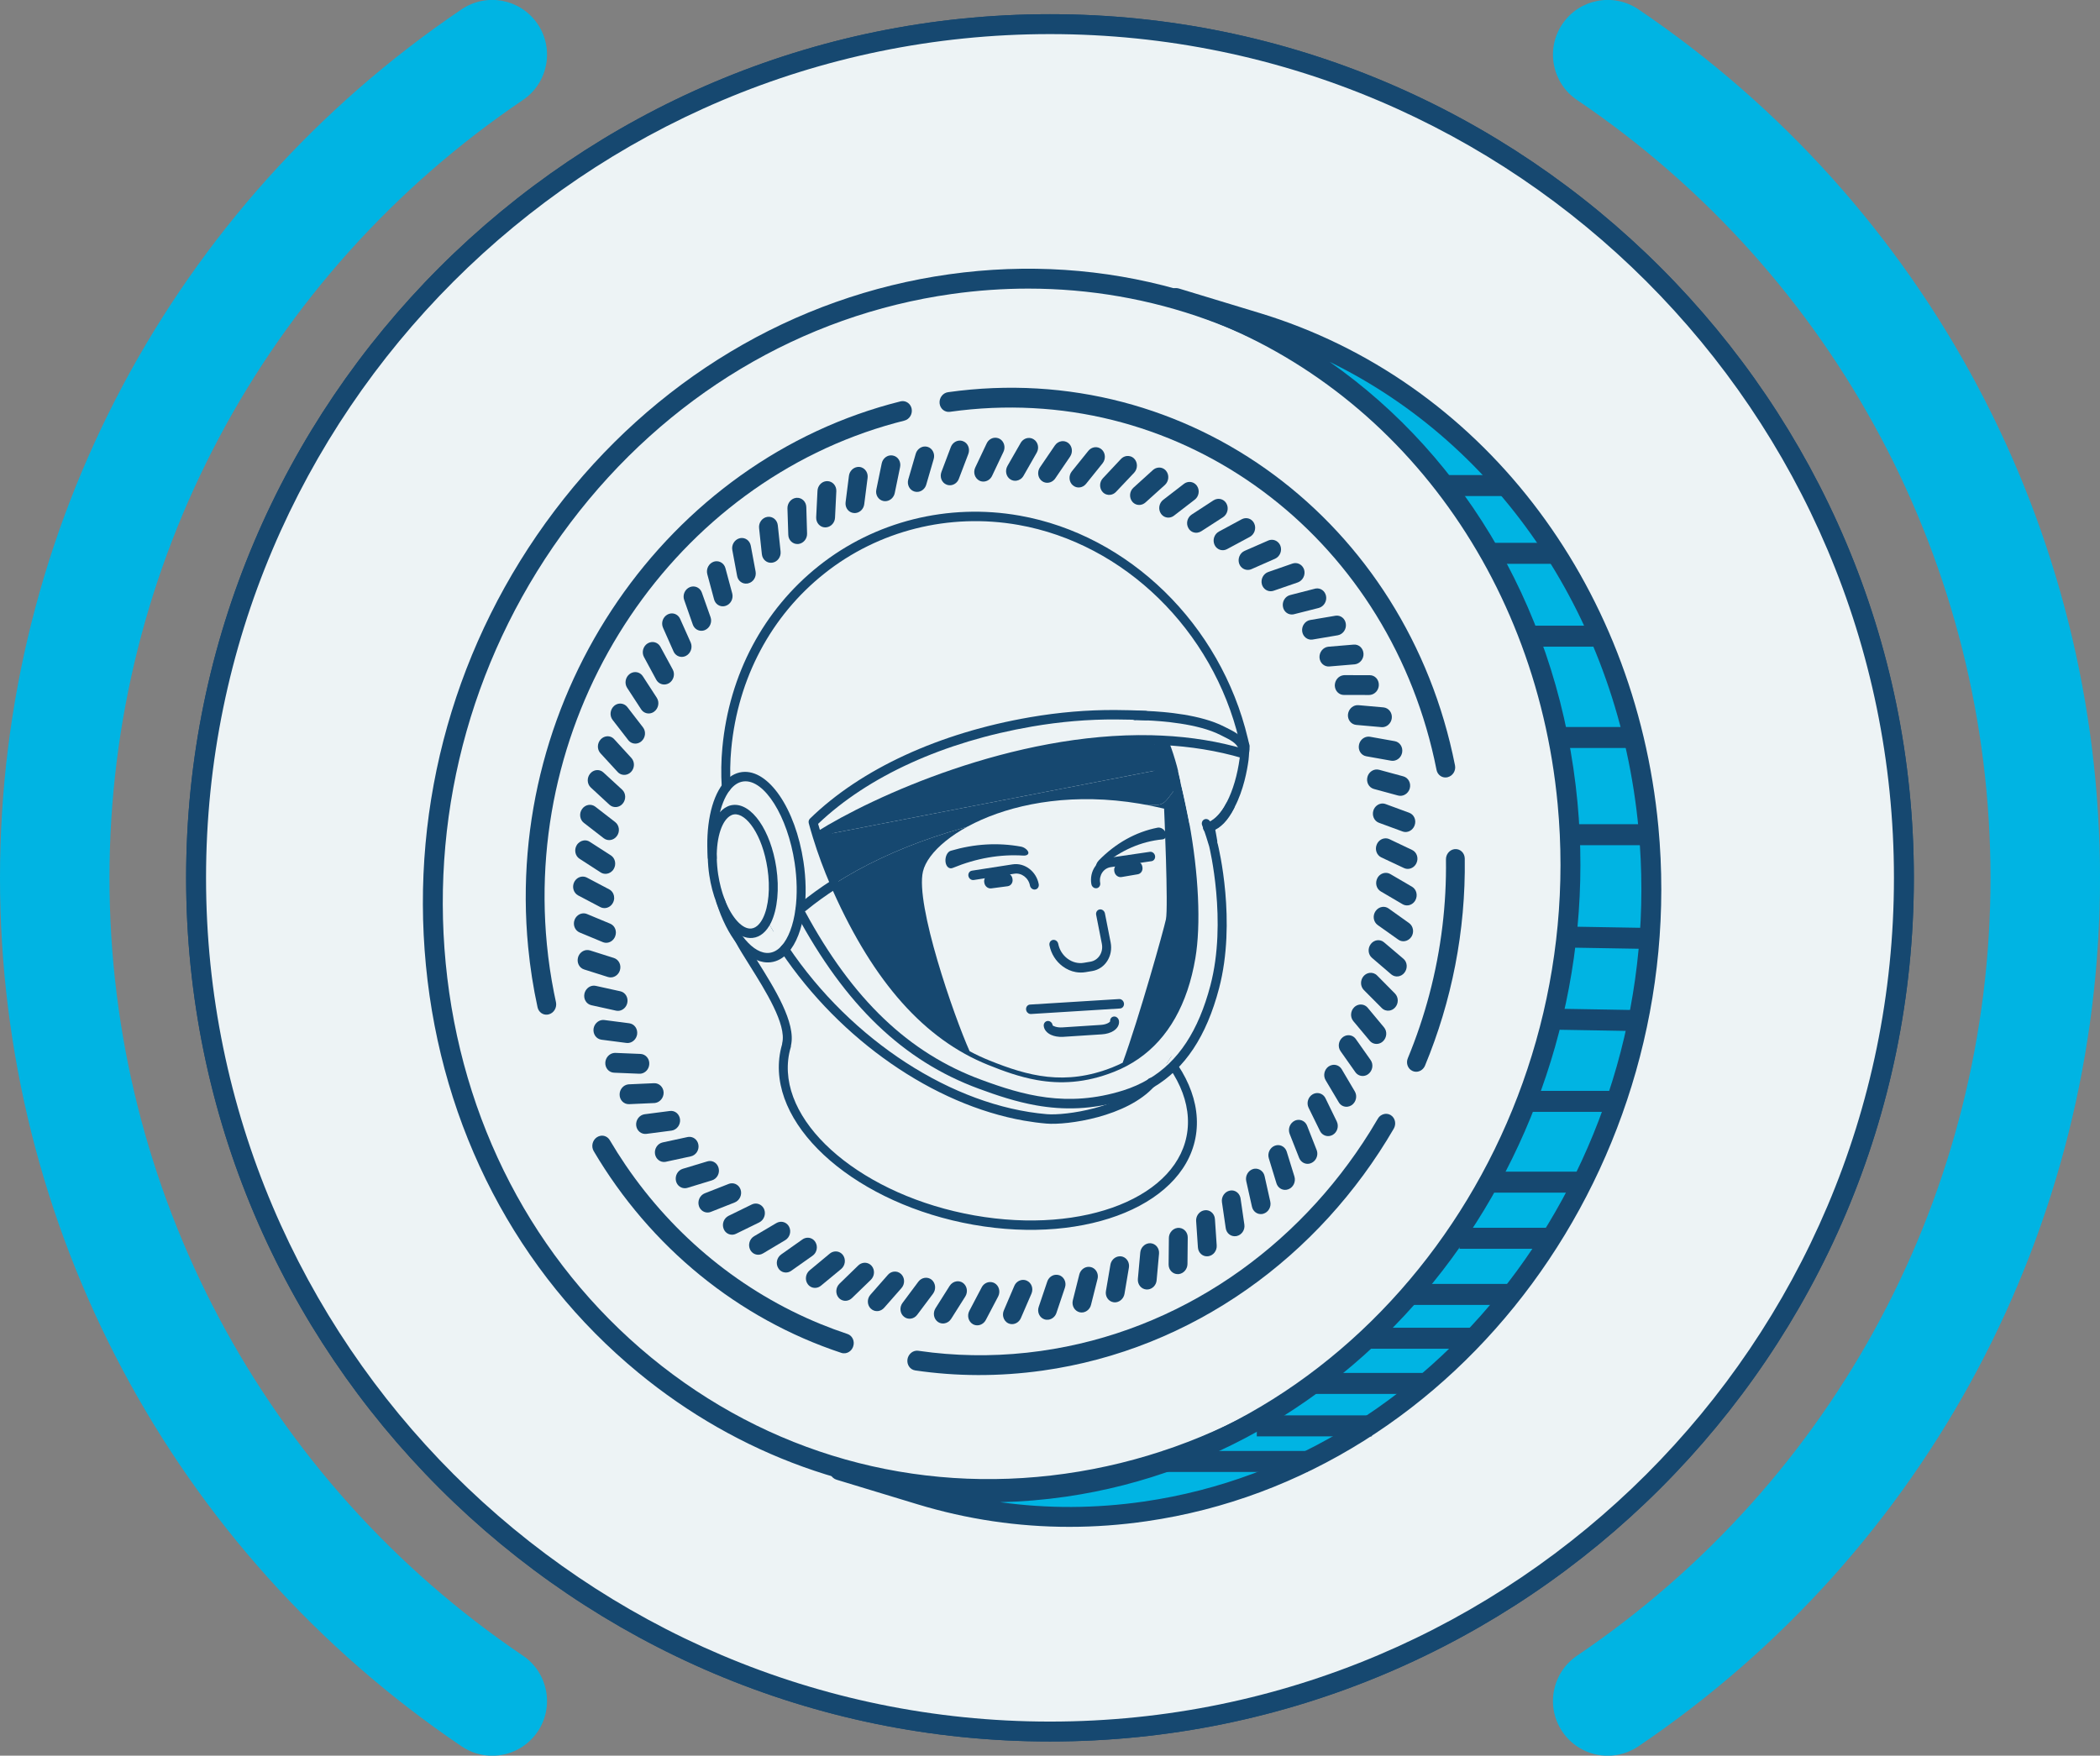 <?xml version="1.0" encoding="UTF-8"?> <!-- Generator: Adobe Illustrator 23.0.3, SVG Export Plug-In . SVG Version: 6.00 Build 0) --> <svg xmlns="http://www.w3.org/2000/svg" xmlns:xlink="http://www.w3.org/1999/xlink" id="Layer_1" x="0px" y="0px" width="200px" height="167.249px" viewBox="0 0 200 167.249" xml:space="preserve"><rect x="0" y="0" width="200" height="167.249" fill="#808080" stroke="none"/> <g id="XMLID_2994_"> <g id="XMLID_3825_"> <g id="XMLID_3831_"> <g id="XMLID_3834_"> <path id="XMLID_3835_" fill="#00B4E3" d="M46.879,167.256c-1.005,0-2.021-0.29-2.916-0.895C16.435,147.745,0,116.815,0,83.624 c0-33.191,16.435-64.12,43.963-82.736c2.384-1.612,5.625-0.987,7.239,1.398c1.613,2.385,0.988,5.626-1.398,7.239 C25.147,26.2,10.427,53.9,10.427,83.624c0,29.725,14.721,57.425,39.377,74.099c2.385,1.613,3.011,4.854,1.398,7.239 C50.194,166.452,48.551,167.256,46.879,167.256z"></path> </g> <g id="XMLID_3832_"> <path id="XMLID_3833_" fill="#00B4E3" d="M153.121,167.256c-1.673,0-3.316-0.803-4.323-2.293 c-1.613-2.385-0.988-5.626,1.398-7.239c24.657-16.674,39.377-44.374,39.377-74.099c0-29.724-14.721-57.425-39.377-74.099 c-2.385-1.613-3.011-4.854-1.398-7.239c1.612-2.385,4.854-3.01,7.239-1.398C183.565,19.504,200,50.434,200,83.624 c0,33.191-16.435,64.12-43.963,82.736C155.142,166.965,154.127,167.256,153.121,167.256z"></path> </g> </g> <g id="XMLID_3826_"> <circle id="XMLID_3830_" fill="#EDF3F5" cx="100" cy="83.625" r="81.324"></circle> <path id="XMLID_3827_" fill="#164870" d="M100,165.897c-45.365,0-82.273-36.907-82.273-82.272 C17.727,38.26,54.635,1.352,100,1.352s82.272,36.907,82.272,82.272C182.272,128.99,145.365,165.897,100,165.897z M100,3.248 c-44.32,0-80.377,36.056-80.377,80.376S55.68,164.001,100,164.001c44.319,0,80.376-36.057,80.376-80.377S144.319,3.248,100,3.248 z"></path> </g> </g> <g id="XMLID_3819_"> <g id="XMLID_3820_"> <circle id="XMLID_3824_" fill="#EDF3F5" cx="100" cy="83.625" r="81.324"></circle> <path id="XMLID_3821_" fill="#164870" d="M100,165.897c-45.365,0-82.273-36.907-82.273-82.272 C17.727,38.26,54.635,1.352,100,1.352s82.272,36.907,82.272,82.272C182.272,128.99,145.365,165.897,100,165.897z M100,3.248 c-44.32,0-80.377,36.056-80.377,80.376S55.68,164.001,100,164.001c44.319,0,80.376-36.057,80.376-80.377S144.319,3.248,100,3.248 z"></path> </g> </g> <g id="XMLID_2995_"> <g id="XMLID_3812_"> <g id="XMLID_3813_"> <path id="XMLID_3818_" fill="#EDF3F5" d="M90.527,27.067c15.062-2.117,29.306,2.361,40.172,11.313 c10.874,8.958,18.355,22.375,19.878,38.154l0,0c1.523,15.779-3.202,30.912-12.079,42.645 c-8.871,11.725-21.88,20.033-36.942,22.15c-15.062,2.117-29.313-2.36-40.179-11.312c-10.867-8.959-18.348-22.376-19.871-38.155 c-1.523-15.779,3.202-30.912,12.072-42.644C62.448,37.493,75.465,29.184,90.527,27.067z"></path> <path id="XMLID_3814_" fill="#164870" d="M94.135,142.799c-12.155,0-23.783-4.159-33.361-12.05 c-11.536-9.51-18.715-23.288-20.212-38.795c-1.495-15.492,2.858-30.872,12.259-43.307c9.41-12.439,22.754-20.436,37.574-22.518 h-0.001c14.835-2.083,29.36,2.006,40.907,11.519c11.541,9.507,18.721,23.285,20.218,38.795 c1.497,15.495-2.86,30.875-12.266,43.308c-9.41,12.438-22.752,20.435-37.566,22.517 C99.158,142.623,96.634,142.799,94.135,142.799z M97.937,27.493c-2.409,0-4.838,0.169-7.277,0.512c0,0,0,0-0.001,0 C76.339,30.018,63.44,37.754,54.334,49.79C45.22,61.845,41,76.754,42.449,91.771c1.449,15.004,8.385,28.327,19.53,37.515 c11.133,9.17,25.143,13.115,39.445,11.104c14.315-2.012,27.213-9.749,36.318-21.784c9.119-12.052,13.342-26.961,11.892-41.982 c-1.449-15.006-8.386-28.328-19.537-37.513C120.862,31.505,109.651,27.493,97.937,27.493z M90.527,27.067h0.009H90.527z"></path> </g> </g> <g id="XMLID_3806_"> <g id="XMLID_3807_"> <path id="XMLID_3811_" fill="#00B4E3" d="M111.995,28.392l7.703,2.339c19.841,6.025,35.073,24.439,37.298,48.13 c2.977,31.71-18.478,60.864-47.923,65.118c-7.449,1.076-14.696,0.456-21.414-1.584l-7.703-2.339 c6.718,2.04,13.965,2.66,21.414,1.584c29.445-4.254,50.901-33.408,47.923-65.118C147.069,52.831,131.836,34.417,111.995,28.392z "></path> <path id="XMLID_3808_" fill="#164870" d="M101.841,145.451c-4.905,0-9.744-0.718-14.459-2.149l-7.685-2.334 c-0.006-0.002-0.011-0.004-0.018-0.005c-0.501-0.152-0.783-0.682-0.631-1.183c0.152-0.5,0.675-0.784,1.183-0.632l0,0 c6.792,2.062,13.858,2.584,21.003,1.552c28.905-4.176,50.041-32.927,47.114-64.092c-2.124-22.628-16.502-41.199-36.629-47.311 c-0.501-0.152-0.783-0.682-0.631-1.183c0.152-0.5,0.677-0.784,1.183-0.632l0,0c0.006,0.002,0.012,0.004,0.019,0.006l7.684,2.333 c20.866,6.336,35.769,25.549,37.967,48.948c3.019,32.154-18.843,61.826-48.733,66.145 C106.742,145.274,104.283,145.451,101.841,145.451z M95.25,143.1c4.496,0.627,9.074,0.608,13.687-0.059 c28.904-4.176,50.041-32.928,47.115-64.092c-1.861-19.824-13.127-36.534-29.423-44.48c13.135,9.169,21.956,24.385,23.608,41.964 c3.019,32.154-18.842,61.827-48.732,66.145C99.413,142.88,97.326,143.054,95.25,143.1z"></path> </g> </g> <g id="XMLID_2996_"> <g id="XMLID_3392_"> <defs> <polygon id="XMLID_3805_" points="54.798,136.819 45.801,43.613 134.613,31.132 143.609,124.338 "></polygon> </defs> <clipPath id="XMLID_1674_"> <use xlink:href="#XMLID_3805_" overflow="visible"></use> </clipPath> <g id="XMLID_3393_" clip-path="url(#XMLID_1674_)"> <g id="XMLID_3785_"> <path id="XMLID_3786_" fill="#164870" d="M85.85,38.219c-0.029,0.004-0.058,0.01-0.087,0.017 c-22.201,5.543-37.792,27.85-35.463,51.98c0.189,1.961,0.488,3.873,0.896,5.743c0.105,0.464,0.516,0.755,0.958,0.693 c0.039-0.005,0.078-0.014,0.117-0.025c0.484-0.128,0.784-0.648,0.679-1.153c-0.066-0.299-0.128-0.599-0.188-0.901 c-0.298-1.502-0.526-3.038-0.678-4.608c-2.206-22.85,12.332-44.001,33.185-49.671c0.285-0.077,0.572-0.153,0.859-0.225 c0.485-0.119,0.795-0.624,0.697-1.13C86.732,38.464,86.304,38.155,85.85,38.219"></path> </g> <g id="XMLID_3781_"> <path id="XMLID_3782_" fill="#164870" d="M57.217,108.194c-0.128,0.018-0.255,0.065-0.372,0.143 c-0.428,0.29-0.559,0.872-0.305,1.314c5.394,9.146,13.757,15.973,23.582,19.224c0.129,0.043,0.261,0.053,0.387,0.035 c0.337-0.047,0.637-0.293,0.75-0.655c0.164-0.492-0.082-1.021-0.545-1.177c-0.862-0.286-1.712-0.601-2.55-0.943 c-7.486-3.058-13.95-8.327-18.594-15.161c-0.521-0.766-1.019-1.553-1.493-2.357C57.888,108.298,57.549,108.147,57.217,108.194 "></path> </g> <g id="XMLID_3777_"> <path id="XMLID_3778_" fill="#164870" d="M131.888,106.112c-0.267,0.038-0.519,0.201-0.669,0.465 c-0.242,0.415-0.49,0.827-0.744,1.234c-6.879,11.034-18.106,19.023-31.372,20.887c-3.502,0.492-6.947,0.526-10.286,0.154 c-0.453-0.05-0.904-0.108-1.352-0.173c-0.084-0.013-0.166-0.013-0.247-0.002c-0.388,0.055-0.718,0.377-0.791,0.805 c-0.081,0.515,0.242,0.99,0.73,1.066c3.915,0.576,7.99,0.6,12.127,0.019c14.325-2.013,26.384-10.891,33.452-23.043 c0.266-0.455,0.137-1.026-0.279-1.292C132.279,106.123,132.079,106.085,131.888,106.112"></path> </g> <g id="XMLID_3775_"> <path id="XMLID_3776_" fill="#EDF3F5" d="M137.374,88.233l-1.245,6.5C136.689,92.613,137.108,90.442,137.374,88.233"></path> </g> <g id="XMLID_3773_"> <path id="XMLID_3774_" fill="#164870" d="M138.506,80.895c-0.454,0.064-0.805,0.489-0.796,0.978 c0.031,2.146-0.085,4.27-0.337,6.36c-0.266,2.21-0.685,4.381-1.245,6.5c-0.55,2.078-1.235,4.105-2.047,6.068 c-0.206,0.481,0.002,1.032,0.452,1.225c0.15,0.065,0.307,0.084,0.458,0.063c0.312-0.044,0.596-0.259,0.729-0.588 c2.53-6.105,3.878-12.804,3.781-19.717c-0.009-0.519-0.415-0.923-0.909-0.896C138.564,80.888,138.535,80.891,138.506,80.895"></path> </g> <g id="XMLID_3757_"> <path id="XMLID_3758_" fill="#164870" d="M90.287,37.361c-0.49,0.069-0.852,0.538-0.802,1.06 c0.05,0.513,0.492,0.878,0.982,0.809c0.336-0.047,0.67-0.09,1.004-0.129c21.34-2.477,40.409,11.91,45.127,33.213 c0.075,0.341,0.147,0.682,0.215,1.026c0.091,0.472,0.512,0.779,0.961,0.716c0.033-0.005,0.067-0.011,0.1-0.02 c0.485-0.119,0.803-0.625,0.697-1.13C133.992,49.756,113.298,34.127,90.287,37.361"></path> </g> <g id="XMLID_3565_"> <path id="XMLID_3566_" fill="#164870" d="M94.678,41.705c-0.294,0.041-0.568,0.234-0.711,0.539l-1.082,2.285 c-0.231,0.476-0.047,1.03,0.39,1.259c0.159,0.079,0.331,0.103,0.497,0.079c0.296-0.042,0.57-0.235,0.713-0.539l1.082-2.285 c0.157-0.336,0.115-0.715-0.08-0.987c-0.081-0.113-0.188-0.207-0.319-0.271c-0.037-0.019-0.075-0.034-0.113-0.047 C94.932,41.698,94.803,41.687,94.678,41.705"></path> </g> <g id="XMLID_3563_"> <path id="XMLID_3564_" fill="#164870" d="M97.879,41.727c-0.27,0.038-0.524,0.204-0.676,0.472l-0.452,0.788l-0.803,1.401 c-0.257,0.454-0.128,1.033,0.295,1.289c0.175,0.106,0.373,0.142,0.562,0.115c0.269-0.038,0.523-0.201,0.674-0.468l0.724-1.268 l0.53-0.929c0.258-0.446,0.129-1.025-0.295-1.281C98.265,41.737,98.068,41.701,97.879,41.727"></path> </g> <g id="XMLID_3561_"> <path id="XMLID_3562_" fill="#164870" d="M101.101,42.031c-0.244,0.034-0.477,0.172-0.634,0.4l-1.419,2.085 c-0.025,0.036-0.047,0.074-0.067,0.112c-0.21,0.412-0.11,0.932,0.258,1.2c0.184,0.137,0.405,0.185,0.618,0.155 c0.207-0.029,0.406-0.132,0.558-0.3c0.028-0.031,0.055-0.064,0.079-0.1l1.419-2.085c0.292-0.433,0.203-1.018-0.192-1.312 C101.535,42.05,101.313,42.002,101.101,42.031"></path> </g> <g id="XMLID_3559_"> <path id="XMLID_3560_" fill="#164870" d="M104.24,42.607c-0.219,0.031-0.431,0.146-0.588,0.34l-1.571,1.952 c-0.327,0.404-0.286,1.004,0.087,1.327c0.195,0.172,0.44,0.238,0.678,0.205c0.219-0.031,0.431-0.146,0.588-0.34l1.57-1.952 c0.327-0.404,0.286-1.004-0.087-1.327C104.723,42.64,104.477,42.574,104.24,42.607"></path> </g> <g id="XMLID_3557_"> <path id="XMLID_3558_" fill="#164870" d="M107.291,43.443c-0.194,0.027-0.384,0.121-0.534,0.28l-1.713,1.827 c-0.355,0.374-0.362,0.972-0.018,1.333c0.197,0.206,0.467,0.291,0.728,0.254c0.196-0.028,0.387-0.123,0.539-0.287l1.722-1.82 c0.347-0.373,0.354-0.971,0.01-1.332C107.826,43.49,107.554,43.406,107.291,43.443"></path> </g> <g id="XMLID_3555_"> <path id="XMLID_3556_" fill="#164870" d="M110.283,44.55c-0.172,0.024-0.341,0.1-0.484,0.229l-1.85,1.676 c-0.382,0.344-0.431,0.939-0.116,1.33c0.197,0.244,0.491,0.348,0.777,0.308c0.172-0.024,0.341-0.1,0.484-0.229l1.85-1.668 c0.381-0.352,0.43-0.948,0.115-1.338C110.863,44.614,110.569,44.51,110.283,44.55"></path> </g> <g id="XMLID_3553_"> <path id="XMLID_3554_" fill="#164870" d="M113.171,45.918c-0.146,0.02-0.29,0.079-0.42,0.178l-1.963,1.513 c-0.409,0.313-0.507,0.907-0.223,1.319c0.193,0.286,0.511,0.416,0.823,0.372c0.147-0.021,0.294-0.08,0.425-0.181l1.963-1.513 c0.41-0.305,0.508-0.899,0.223-1.319C113.805,46.006,113.485,45.874,113.171,45.918"></path> </g> <g id="XMLID_3551_"> <path id="XMLID_3552_" fill="#164870" d="M115.931,47.529c-0.122,0.017-0.244,0.061-0.358,0.133l-2.069,1.349 c-0.43,0.274-0.577,0.857-0.322,1.299c0.18,0.325,0.524,0.48,0.863,0.432c0.124-0.017,0.248-0.062,0.363-0.135l2.077-1.341 c0.421-0.281,0.568-0.865,0.314-1.307C116.618,47.639,116.272,47.481,115.931,47.529"></path> </g> <g id="XMLID_3549_"> <path id="XMLID_3550_" fill="#164870" d="M118.555,49.369c-0.101,0.014-0.203,0.047-0.3,0.099l-2.16,1.165 c-0.449,0.242-0.639,0.806-0.423,1.271c0.169,0.364,0.536,0.553,0.9,0.502c0.1-0.014,0.2-0.047,0.296-0.099l2.168-1.166 c0.441-0.241,0.63-0.814,0.415-1.27C119.288,49.507,118.922,49.318,118.555,49.369"></path> </g> <g id="XMLID_3547_"> <path id="XMLID_3548_" fill="#164870" d="M121.01,51.429c-0.077,0.011-0.154,0.032-0.23,0.065l-2.242,0.981 c-0.461,0.201-0.693,0.754-0.515,1.241c0.154,0.399,0.542,0.622,0.934,0.567c0.077-0.011,0.154-0.032,0.23-0.065l2.242-0.989 c0.461-0.201,0.693-0.754,0.516-1.233C121.79,51.597,121.402,51.373,121.01,51.429"></path> </g> <g id="XMLID_3545_"> <path id="XMLID_3546_" fill="#164870" d="M123.251,53.648c-0.053,0.007-0.106,0.02-0.159,0.038l-2.301,0.801 c-0.473,0.16-0.747,0.694-0.61,1.186c0.129,0.443,0.535,0.7,0.955,0.641c0.054-0.008,0.108-0.02,0.162-0.039l2.301-0.793 c0.472-0.169,0.747-0.702,0.609-1.195C124.08,53.851,123.673,53.588,123.251,53.648"></path> </g> <g id="XMLID_3543_"> <path id="XMLID_3544_" fill="#164870" d="M125.331,56.06c-0.034,0.005-0.068,0.012-0.102,0.021l-2.352,0.604 c-0.485,0.119-0.794,0.632-0.688,1.137c0.091,0.471,0.51,0.771,0.958,0.708c0.034-0.005,0.068-0.012,0.102-0.021l2.345-0.594 c0.484-0.128,0.801-0.642,0.695-1.147C126.191,56.298,125.778,55.998,125.331,56.06"></path> </g> <g id="XMLID_3541_"> <path id="XMLID_3542_" fill="#164870" d="M127.201,58.653c-0.01,0.001-0.02,0.003-0.029,0.005l-2.38,0.403 c-0.489,0.077-0.841,0.57-0.775,1.081c0.064,0.501,0.498,0.852,0.975,0.785c0.01-0.001,0.019-0.003,0.029-0.005l2.38-0.403 c0.496-0.087,0.841-0.57,0.775-1.081C128.118,58.927,127.678,58.585,127.201,58.653"></path> </g> <g id="XMLID_3539_"> <path id="XMLID_3540_" fill="#164870" d="M126.475,61.612c-0.471,0.066-0.827,0.508-0.81,1.011 c0.025,0.517,0.446,0.91,0.939,0.866l2.399-0.201c0.015-0.001,0.03-0.003,0.045-0.005c0.471-0.066,0.835-0.51,0.81-1.011 c-0.026-0.525-0.446-0.91-0.939-0.866l-2.399,0.201C126.505,61.608,126.49,61.61,126.475,61.612"></path> </g> <g id="XMLID_3537_"> <path id="XMLID_3538_" fill="#164870" d="M127.932,64.326c-0.441,0.062-0.786,0.451-0.807,0.932 c-0.001,0.028,0,0.057,0.001,0.084c0.027,0.483,0.401,0.861,0.863,0.861l0.306,0l2.096,0.003c0.041,0,0.081-0.003,0.12-0.009 c0.442-0.062,0.793-0.453,0.807-0.932c0.015-0.522-0.368-0.946-0.865-0.945l-2.403-0.004 C128.011,64.317,127.971,64.32,127.932,64.326"></path> </g> <g id="XMLID_3535_"> <path id="XMLID_3536_" fill="#164870" d="M129.186,67.182c-0.411,0.058-0.752,0.408-0.807,0.86 c-0.056,0.52,0.298,0.973,0.79,1.015l2.382,0.211c0.069,0.007,0.138,0.005,0.204-0.004c0.161-0.023,0.311-0.091,0.438-0.193 c0.193-0.156,0.33-0.39,0.359-0.66c0.056-0.52-0.298-0.973-0.791-1.023l-2.109-0.187l-0.273-0.024 C129.313,67.171,129.249,67.173,129.186,67.182"></path> </g> <g id="XMLID_3533_"> <path id="XMLID_3534_" fill="#164870" d="M130.216,70.182c-0.383,0.054-0.711,0.361-0.79,0.776 c-0.105,0.518,0.211,1.003,0.699,1.087l2.353,0.42c0.092,0.016,0.183,0.017,0.272,0.004c0.381-0.054,0.707-0.356,0.786-0.776 c0.097-0.517-0.219-1.001-0.699-1.087l-2.353-0.42C130.393,70.17,130.303,70.169,130.216,70.182"></path> </g> <g id="XMLID_3531_"> <path id="XMLID_3532_" fill="#164870" d="M131.004,73.31c-0.353,0.05-0.666,0.315-0.771,0.699 c-0.138,0.506,0.139,1.021,0.616,1.15l2.3,0.624c0.114,0.031,0.228,0.037,0.339,0.021c0.355-0.05,0.67-0.319,0.776-0.698 c0.139-0.506-0.139-1.021-0.616-1.15l-2.3-0.624C131.234,73.301,131.117,73.294,131.004,73.31"></path> </g> <g id="XMLID_3529_"> <path id="XMLID_3530_" fill="#164870" d="M131.555,76.552c-0.324,0.046-0.62,0.278-0.747,0.627 c-0.172,0.493,0.059,1.032,0.515,1.199l2.246,0.827c0.135,0.051,0.275,0.065,0.41,0.046c0.324-0.046,0.62-0.278,0.747-0.627 c0.18-0.495-0.05-1.025-0.515-1.199l-2.246-0.827C131.831,76.546,131.691,76.533,131.555,76.552"></path> </g> <g id="XMLID_3527_"> <path id="XMLID_3528_" fill="#164870" d="M131.849,79.869c-0.301,0.042-0.58,0.242-0.719,0.557 c-0.215,0.474-0.031,1.028,0.413,1.247l2.167,1.018c0.155,0.073,0.32,0.096,0.479,0.073c0.298-0.042,0.573-0.239,0.713-0.548 c0.223-0.475,0.03-1.036-0.414-1.247l-2.159-1.027C132.175,79.869,132.009,79.847,131.849,79.869"></path> </g> <g id="XMLID_3525_"> <path id="XMLID_3526_" fill="#164870" d="M131.866,83.159c-0.273,0.038-0.53,0.205-0.679,0.476 c-0.249,0.461-0.112,1.031,0.32,1.286l2.063,1.211c0.17,0.103,0.362,0.137,0.546,0.111c0.274-0.038,0.531-0.209,0.681-0.48 c0.249-0.461,0.112-1.031-0.311-1.287l-2.071-1.21C132.243,83.166,132.051,83.133,131.866,83.159"></path> </g> <g id="XMLID_3523_"> <path id="XMLID_3524_" fill="#164870" d="M131.638,86.394c-0.249,0.035-0.486,0.178-0.641,0.414 c-0.292,0.433-0.195,1.017,0.208,1.31l1.958,1.388c0.184,0.134,0.401,0.181,0.609,0.152c0.248-0.035,0.485-0.178,0.644-0.413 c0.284-0.432,0.187-1.016-0.216-1.309l-1.959-1.397C132.059,86.411,131.844,86.365,131.638,86.394"></path> </g> <g id="XMLID_3521_"> <path id="XMLID_3522_" fill="#164870" d="M131.152,89.572c-0.224,0.031-0.44,0.151-0.596,0.353 c-0.319,0.412-0.27,1.002,0.112,1.324l1.829,1.569c0.194,0.164,0.435,0.226,0.667,0.193c0.224-0.031,0.44-0.151,0.596-0.354 c0.319-0.412,0.278-1.003-0.103-1.325l-1.836-1.559C131.629,89.603,131.386,89.539,131.152,89.572"></path> </g> <g id="XMLID_3519_"> <path id="XMLID_3520_" fill="#164870" d="M130.428,92.679c-0.199,0.028-0.393,0.126-0.547,0.292 c-0.346,0.381-0.345,0.978,0.007,1.338l1.705,1.714c0.199,0.204,0.468,0.286,0.726,0.249c0.198-0.028,0.39-0.125,0.54-0.291 c0.354-0.382,0.345-0.978-0.007-1.338l-1.697-1.715C130.956,92.725,130.688,92.643,130.428,92.679"></path> </g> <g id="XMLID_3517_"> <path id="XMLID_3518_" fill="#164870" d="M129.476,95.701c-0.175,0.025-0.347,0.103-0.489,0.237 c-0.373,0.351-0.421,0.955-0.099,1.336l1.556,1.863c0.198,0.24,0.491,0.34,0.774,0.301c0.177-0.025,0.35-0.105,0.494-0.24 c0.373-0.351,0.422-0.946,0.1-1.328l-1.557-1.871C130.056,95.762,129.76,95.661,129.476,95.701"></path> </g> <g id="XMLID_3515_"> <path id="XMLID_3516_" fill="#164870" d="M128.309,98.625c-0.153,0.021-0.303,0.084-0.436,0.191 c-0.401,0.321-0.49,0.913-0.198,1.325l1.406,1.995c0.195,0.275,0.51,0.399,0.817,0.356c0.153-0.021,0.303-0.084,0.436-0.191 c0.401-0.321,0.49-0.913,0.198-1.324l-1.406-1.995C128.931,98.706,128.616,98.582,128.309,98.625"></path> </g> <g id="XMLID_3513_"> <path id="XMLID_3514_" fill="#164870" d="M126.921,101.443c-0.129,0.018-0.258,0.066-0.378,0.144 c-0.42,0.289-0.551,0.871-0.298,1.304l1.254,2.11c0.184,0.319,0.521,0.47,0.856,0.423c0.129-0.018,0.257-0.065,0.376-0.144 c0.42-0.289,0.559-0.872,0.297-1.313l-1.246-2.111C127.594,101.545,127.256,101.396,126.921,101.443"></path> </g> <g id="XMLID_3511_"> <path id="XMLID_3512_" fill="#164870" d="M125.336,104.134c-0.106,0.015-0.212,0.05-0.312,0.107 c-0.44,0.25-0.621,0.821-0.397,1.284l1.085,2.211c0.172,0.351,0.533,0.534,0.894,0.483c0.106-0.015,0.213-0.05,0.315-0.107 c0.44-0.25,0.613-0.82,0.389-1.283l-1.077-2.212C126.061,104.265,125.696,104.083,125.336,104.134"></path> </g> <g id="XMLID_3509_"> <path id="XMLID_3510_" fill="#164870" d="M123.558,106.687c-0.082,0.012-0.165,0.035-0.245,0.072 c-0.459,0.218-0.674,0.777-0.49,1.255l0.906,2.295c0.128,0.316,0.402,0.518,0.705,0.554c0.07,0.008,0.142,0.008,0.214-0.002 c0.085-0.012,0.169-0.037,0.251-0.076c0.173-0.079,0.313-0.208,0.41-0.363c0.16-0.257,0.201-0.586,0.081-0.883l-0.906-2.304 C124.331,106.847,123.946,106.632,123.558,106.687"></path> </g> <g id="XMLID_3507_"> <path id="XMLID_3508_" fill="#164870" d="M121.602,109.093c-0.062,0.009-0.123,0.024-0.185,0.047 c-0.471,0.177-0.729,0.717-0.576,1.207l0.616,2.018l0.111,0.362c0.133,0.425,0.53,0.672,0.941,0.615 c0.063-0.009,0.126-0.025,0.188-0.048c0.471-0.177,0.73-0.708,0.584-1.208l-0.172-0.555l-0.562-1.816 C122.415,109.289,122.015,109.036,121.602,109.093"></path> </g> <g id="XMLID_3505_"> <path id="XMLID_3506_" fill="#164870" d="M119.462,111.337c-0.034,0.005-0.068,0.012-0.102,0.021 c-0.484,0.136-0.784,0.656-0.67,1.16l0.25,1.119l0.295,1.321c0.105,0.464,0.523,0.754,0.959,0.692 c0.038-0.005,0.077-0.013,0.115-0.024c0.484-0.136,0.784-0.656,0.67-1.16l-0.373-1.67l-0.172-0.77 C120.329,111.566,119.904,111.275,119.462,111.337"></path> </g> <g id="XMLID_3503_"> <path id="XMLID_3504_" fill="#164870" d="M117.189,113.41c-0.019,0.003-0.038,0.006-0.057,0.01 c-0.488,0.094-0.831,0.586-0.757,1.096l0.057,0.389l0.305,2.094c0.071,0.495,0.502,0.826,0.98,0.759 c0.015-0.002,0.03-0.005,0.045-0.007c0.488-0.094,0.823-0.585,0.749-1.095l-0.362-2.483c-0.006-0.042-0.015-0.083-0.026-0.122 C118.005,113.628,117.614,113.35,117.189,113.41"></path> </g> <g id="XMLID_3501_"> <path id="XMLID_3502_" fill="#164870" d="M114.725,115.293c-0.437,0.061-0.769,0.437-0.806,0.88 c-0.004,0.048-0.005,0.097-0.001,0.146l0.169,2.51c0.034,0.524,0.461,0.899,0.953,0.847c0.01-0.001,0.02-0.002,0.03-0.004 c0.484-0.068,0.84-0.522,0.806-1.035l-0.169-2.51c-0.018-0.284-0.157-0.526-0.359-0.676c-0.165-0.123-0.372-0.186-0.593-0.162 C114.745,115.29,114.735,115.292,114.725,115.293"></path> </g> <g id="XMLID_3499_"> <path id="XMLID_3500_" fill="#164870" d="M112.127,116.975c-0.27,0.038-0.505,0.202-0.65,0.433 c-0.095,0.151-0.153,0.331-0.155,0.523l-0.025,2.52c-0.007,0.521,0.392,0.935,0.887,0.925 c0.035-0.001,0.069-0.003,0.103-0.008c0.448-0.063,0.799-0.471,0.806-0.955l0.025-2.52c0.006-0.482-0.334-0.872-0.778-0.92 c-0.036-0.004-0.072-0.006-0.109-0.005C112.195,116.967,112.161,116.97,112.127,116.975"></path> </g> <g id="XMLID_3497_"> <path id="XMLID_3498_" fill="#164870" d="M109.405,118.44c-0.21,0.029-0.401,0.134-0.545,0.289 c-0.145,0.155-0.242,0.361-0.263,0.591l-0.229,2.523c-0.04,0.517,0.321,0.962,0.813,0.995c0.06,0.004,0.119,0.002,0.177-0.006 c0.417-0.059,0.762-0.418,0.797-0.873l0.229-2.523c0.048-0.519-0.314-0.971-0.813-1.003c-0.044-0.002-0.088,0-0.131,0.004 C109.428,118.438,109.416,118.438,109.405,118.44"></path> </g> <g id="XMLID_3495_"> <path id="XMLID_3496_" fill="#164870" d="M106.551,119.685c-0.322,0.045-0.606,0.268-0.736,0.582 c-0.028,0.069-0.05,0.143-0.062,0.22l-0.426,2.5c-0.089,0.516,0.234,0.991,0.722,1.067c0.084,0.013,0.167,0.013,0.247,0.002 c0.39-0.055,0.725-0.378,0.799-0.806l0.419-2.49c0.081-0.472-0.183-0.916-0.602-1.047c-0.039-0.012-0.079-0.022-0.121-0.028 C106.711,119.673,106.63,119.674,106.551,119.685"></path> </g> <g id="XMLID_3493_"> <path id="XMLID_3494_" fill="#164870" d="M103.568,120.689c-0.362,0.051-0.678,0.33-0.778,0.727l-0.109,0.435l-0.508,2.024 c-0.122,0.503,0.163,1.009,0.638,1.13c0.108,0.027,0.217,0.032,0.323,0.017c0.36-0.051,0.679-0.33,0.773-0.726l0.618-2.458 c0.079-0.306,0.005-0.611-0.17-0.832c-0.114-0.144-0.272-0.252-0.46-0.299C103.784,120.679,103.674,120.674,103.568,120.689"></path> </g> <g id="XMLID_3491_"> <path id="XMLID_3492_" fill="#164870" d="M100.488,121.443c-0.335,0.047-0.634,0.287-0.752,0.649l-0.507,1.502l-0.303,0.899 c-0.172,0.493,0.075,1.03,0.538,1.187c0.129,0.044,0.263,0.054,0.392,0.036c0.334-0.047,0.637-0.286,0.755-0.641l0.81-2.409 c0.023-0.067,0.039-0.135,0.047-0.203c0.053-0.428-0.185-0.842-0.585-0.984C100.751,121.436,100.617,121.425,100.488,121.443"></path> </g> <g id="XMLID_3489_"> <path id="XMLID_3490_" fill="#164870" d="M97.321,121.933c-0.305,0.043-0.585,0.247-0.721,0.566l-0.996,2.332 c-0.088,0.205-0.102,0.423-0.055,0.621c0.063,0.267,0.237,0.498,0.491,0.614c0.15,0.067,0.308,0.086,0.461,0.065 c0.307-0.043,0.59-0.252,0.728-0.573l0.528-1.221l0.478-1.104c0.206-0.481,0.006-1.033-0.445-1.234 C97.637,121.931,97.476,121.911,97.321,121.933"></path> </g> <g id="XMLID_3487_"> <path id="XMLID_3488_" fill="#164870" d="M94.185,122.138c-0.282,0.04-0.544,0.216-0.691,0.498l-1.176,2.238 c-0.241,0.46-0.088,1.028,0.343,1.274c0.166,0.092,0.35,0.122,0.527,0.097c0.28-0.039,0.544-0.216,0.697-0.499l1.176-2.238 c0.241-0.46,0.087-1.036-0.343-1.274C94.548,122.143,94.362,122.113,94.185,122.138"></path> </g> <g id="XMLID_3485_"> <path id="XMLID_3486_" fill="#164870" d="M91.1,122.063c-0.255,0.036-0.499,0.185-0.657,0.431l-1.349,2.135 c-0.275,0.44-0.17,1.022,0.24,1.306c0.181,0.122,0.391,0.164,0.593,0.136c0.255-0.036,0.499-0.185,0.657-0.431l1.349-2.135 c0.275-0.44,0.17-1.022-0.24-1.306C91.512,122.077,91.302,122.035,91.1,122.063"></path> </g> <g id="XMLID_3483_"> <path id="XMLID_3484_" fill="#164870" d="M88.073,121.729c-0.231,0.032-0.452,0.157-0.609,0.365l-1.507,2.02 c-0.311,0.41-0.253,1.008,0.136,1.32c0.189,0.156,0.425,0.214,0.653,0.182c0.23-0.032,0.452-0.157,0.608-0.368l1.508-2.012 c0.31-0.419,0.245-1.007-0.136-1.329C88.533,121.754,88.299,121.697,88.073,121.729"></path> </g> <g id="XMLID_3481_"> <path id="XMLID_3482_" fill="#164870" d="M85.112,121.14c-0.204,0.029-0.401,0.13-0.552,0.305l-1.658,1.888 c-0.345,0.39-0.328,0.985,0.03,1.327c0.197,0.192,0.457,0.268,0.708,0.233c0.207-0.029,0.407-0.133,0.563-0.309l1.651-1.878 c0.345-0.39,0.328-0.985-0.031-1.335C85.625,121.18,85.363,121.104,85.112,121.14"></path> </g> <g id="XMLID_3479_"> <path id="XMLID_3480_" fill="#164870" d="M82.244,120.301c-0.182,0.026-0.359,0.109-0.507,0.252l-1.787,1.735 c-0.372,0.368-0.404,0.961-0.074,1.341c0.198,0.224,0.484,0.318,0.759,0.279c0.182-0.026,0.36-0.109,0.505-0.252l1.795-1.737 c0.372-0.359,0.404-0.961,0.075-1.333C82.807,120.358,82.521,120.262,82.244,120.301"></path> </g> <g id="XMLID_3477_"> <path id="XMLID_3478_" fill="#164870" d="M79.474,119.222c-0.158,0.022-0.314,0.089-0.452,0.202l-1.915,1.591 c-0.392,0.328-0.473,0.92-0.174,1.321c0.196,0.268,0.506,0.385,0.806,0.342c0.16-0.022,0.317-0.09,0.453-0.204l1.916-1.583 c0.392-0.328,0.473-0.92,0.173-1.33C80.085,119.299,79.776,119.18,79.474,119.222"></path> </g> <g id="XMLID_3475_"> <path id="XMLID_3476_" fill="#164870" d="M76.812,117.916c-0.136,0.019-0.272,0.071-0.395,0.159l-2.02,1.427 c-0.419,0.298-0.542,0.878-0.273,1.309c0.184,0.305,0.515,0.449,0.842,0.403c0.136-0.019,0.272-0.072,0.395-0.159l2.02-1.427 c0.42-0.289,0.542-0.878,0.273-1.309C77.469,118.015,77.138,117.87,76.812,117.916"></path> </g> <g id="XMLID_3473_"> <path id="XMLID_3474_" fill="#164870" d="M74.268,116.397c-0.113,0.016-0.225,0.054-0.331,0.116l-2.118,1.253 c-0.439,0.258-0.603,0.836-0.372,1.289c0.175,0.344,0.531,0.516,0.884,0.466c0.113-0.016,0.225-0.054,0.331-0.116l2.118-1.262 c0.439-0.258,0.603-0.836,0.373-1.281C74.976,116.519,74.621,116.347,74.268,116.397"></path> </g> <g id="XMLID_3471_"> <path id="XMLID_3472_" fill="#164870" d="M71.858,114.661c-0.09,0.013-0.179,0.04-0.266,0.083l-2.201,1.077 c-0.459,0.227-0.665,0.785-0.465,1.26c0.155,0.378,0.532,0.585,0.909,0.532c0.09-0.013,0.179-0.04,0.266-0.083l2.201-1.077 c0.459-0.227,0.665-0.785,0.473-1.261C72.614,114.815,72.235,114.608,71.858,114.661"></path> </g> <g id="XMLID_3469_"> <path id="XMLID_3470_" fill="#164870" d="M69.595,112.731c-0.068,0.01-0.136,0.027-0.203,0.054l-2.268,0.89 c-0.471,0.186-0.719,0.732-0.558,1.222c0.138,0.419,0.534,0.658,0.936,0.602c0.067-0.009,0.134-0.027,0.2-0.053l2.275-0.9 c0.463-0.184,0.719-0.732,0.559-1.213C70.397,112.912,70.001,112.673,69.595,112.731"></path> </g> <g id="XMLID_3467_"> <path id="XMLID_3468_" fill="#164870" d="M67.495,110.607c-0.048,0.007-0.095,0.018-0.143,0.033l-2.326,0.702 c-0.483,0.145-0.766,0.671-0.644,1.174c0.11,0.45,0.527,0.73,0.958,0.669c0.043-0.006,0.086-0.016,0.13-0.029l2.326-0.711 c0.483-0.145,0.775-0.663,0.645-1.166C68.33,110.827,67.927,110.546,67.495,110.607"></path> </g> <g id="XMLID_3465_"> <path id="XMLID_3466_" fill="#164870" d="M65.542,108.307c-0.02,0.003-0.039,0.006-0.059,0.01l-2.369,0.512 c-0.487,0.103-0.813,0.601-0.732,1.109c0.085,0.483,0.509,0.81,0.969,0.746c0.024-0.003,0.047-0.008,0.071-0.013l2.361-0.511 c0.495-0.104,0.821-0.602,0.732-1.109C66.436,108.563,66.007,108.242,65.542,108.307"></path> </g> <g id="XMLID_3463_"> <path id="XMLID_3464_" fill="#164870" d="M61.39,106.146c-0.491,0.069-0.845,0.534-0.804,1.051 c0.05,0.513,0.484,0.879,0.975,0.818l2.397-0.311c0.49-0.069,0.852-0.538,0.81-1.052c-0.05-0.522-0.485-0.887-0.975-0.818 l-2.389,0.31C61.4,106.144,61.395,106.145,61.39,106.146"></path> </g> <g id="XMLID_3461_"> <path id="XMLID_3462_" fill="#164870" d="M59.818,103.301c-0.459,0.064-0.816,0.486-0.807,0.978 c0.001,0.52,0.407,0.924,0.902,0.906l2.4-0.107c0.025-0.001,0.05-0.004,0.075-0.007c0.459-0.064,0.817-0.486,0.815-0.979 c-0.009-0.519-0.415-0.923-0.91-0.904l-2.4,0.107C59.867,103.295,59.842,103.298,59.818,103.301"></path> </g> <g id="XMLID_3459_"> <path id="XMLID_3460_" fill="#164870" d="M58.461,100.308c-0.426,0.06-0.778,0.432-0.813,0.904 c-0.032,0.516,0.337,0.959,0.835,0.975l2.396,0.098c0.055,0.003,0.109,0,0.162-0.007c0.421-0.059,0.766-0.429,0.794-0.895 c0.04-0.517-0.337-0.959-0.828-0.984L58.61,100.3C58.559,100.299,58.509,100.302,58.461,100.308"></path> </g> <g id="XMLID_3457_"> <path id="XMLID_3458_" fill="#164870" d="M57.327,97.172c-0.394,0.055-0.729,0.387-0.797,0.818 c-0.072,0.522,0.258,0.987,0.753,1.054l2.367,0.307c0.08,0.011,0.158,0.01,0.235-0.001c0.397-0.056,0.726-0.386,0.794-0.818 c0.072-0.522-0.258-0.987-0.753-1.054l-2.367-0.307C57.48,97.161,57.403,97.162,57.327,97.172"></path> </g> <g id="XMLID_3455_"> <path id="XMLID_3456_" fill="#164870" d="M56.443,93.903c-0.367,0.052-0.685,0.343-0.781,0.746 c-0.114,0.511,0.179,1.007,0.661,1.11l2.338,0.516c0.101,0.024,0.203,0.028,0.302,0.014c0.365-0.051,0.686-0.342,0.776-0.737 c0.122-0.512-0.179-1.016-0.654-1.12l-2.338-0.516C56.645,93.893,56.542,93.889,56.443,93.903"></path> </g> <g id="XMLID_3453_"> <path id="XMLID_3454_" fill="#164870" d="M55.822,90.509c-0.342,0.048-0.649,0.3-0.763,0.668 c-0.155,0.5,0.099,1.027,0.569,1.174l2.276,0.721c0.124,0.039,0.25,0.048,0.372,0.03c0.342-0.048,0.649-0.3,0.763-0.668 c0.155-0.5-0.098-1.018-0.569-1.174l-2.276-0.721C56.07,90.501,55.944,90.492,55.822,90.509"></path> </g> <g id="XMLID_3451_"> <path id="XMLID_3452_" fill="#164870" d="M55.464,87.015c-0.312,0.044-0.6,0.259-0.734,0.591 c-0.198,0.48,0.018,1.03,0.468,1.222l0.803,0.334l1.403,0.584c0.147,0.061,0.301,0.079,0.448,0.058 c0.312-0.044,0.596-0.259,0.73-0.591c0.197-0.488-0.01-1.031-0.468-1.222l-1.13-0.47l-1.076-0.448 C55.764,87.012,55.611,86.994,55.464,87.015"></path> </g> <g id="XMLID_3449_"> <path id="XMLID_3450_" fill="#164870" d="M55.384,83.514c-0.286,0.04-0.553,0.223-0.698,0.515 c-0.232,0.468-0.063,1.033,0.375,1.27l2.11,1.111c0.134,0.07,0.279,0.101,0.421,0.096c0.032-0.001,0.063-0.003,0.094-0.007 c0.286-0.04,0.553-0.223,0.698-0.515c0.142-0.277,0.141-0.588,0.026-0.843c-0.079-0.176-0.213-0.326-0.392-0.419l-2.119-1.118 C55.735,83.517,55.556,83.49,55.384,83.514"></path> </g> <g id="XMLID_3447_"> <path id="XMLID_3448_" fill="#164870" d="M55.596,80.063c-0.262,0.037-0.513,0.195-0.671,0.452 c-0.266,0.447-0.145,1.027,0.271,1.293l2.015,1.304c0.177,0.113,0.379,0.151,0.573,0.124c0.263-0.037,0.512-0.195,0.665-0.452 c0.266-0.447,0.145-1.027-0.263-1.294l-2.023-1.302C55.99,80.074,55.79,80.035,55.596,80.063"></path> </g> <g id="XMLID_3445_"> <path id="XMLID_3446_" fill="#164870" d="M56.059,76.677c-0.237,0.033-0.464,0.166-0.621,0.387 c-0.302,0.418-0.228,1.013,0.16,1.317l1.901,1.473c0.19,0.145,0.418,0.199,0.637,0.168c0.237-0.033,0.464-0.166,0.621-0.387 c0.302-0.418,0.229-1.005-0.16-1.317l-1.901-1.473C56.506,76.7,56.278,76.647,56.059,76.677"></path> </g> <g id="XMLID_3443_"> <path id="XMLID_3444_" fill="#164870" d="M56.78,73.367c-0.211,0.03-0.416,0.138-0.568,0.321 c-0.336,0.397-0.312,0.991,0.055,1.332l1.77,1.637c0.197,0.183,0.454,0.254,0.7,0.22c0.212-0.03,0.417-0.138,0.568-0.321 c0.336-0.397,0.312-0.991-0.055-1.332l-1.778-1.635C57.28,73.404,57.025,73.333,56.78,73.367"></path> </g> <g id="XMLID_3441_"> <path id="XMLID_3442_" fill="#164870" d="M57.754,70.147c-0.188,0.026-0.372,0.116-0.523,0.267 c-0.364,0.367-0.387,0.967-0.05,1.338l1.638,1.783c0.2,0.22,0.481,0.311,0.753,0.273c0.187-0.026,0.37-0.114,0.518-0.264 c0.364-0.367,0.379-0.966,0.042-1.337l-1.639-1.792C58.296,70.199,58.021,70.11,57.754,70.147"></path> </g> <g id="XMLID_3439_"> <path id="XMLID_3440_" fill="#164870" d="M58.947,67.032c-0.162,0.023-0.321,0.092-0.457,0.211 c-0.39,0.345-0.455,0.934-0.148,1.335l1.489,1.923c0.197,0.257,0.501,0.369,0.795,0.328c0.164-0.023,0.325-0.094,0.462-0.214 c0.391-0.336,0.455-0.934,0.149-1.326l-1.489-1.932C59.548,67.104,59.242,66.991,58.947,67.032"></path> </g> <g id="XMLID_3437_"> <path id="XMLID_3438_" fill="#164870" d="M60.382,64.034c-0.142,0.02-0.283,0.075-0.411,0.169 c-0.41,0.305-0.517,0.892-0.248,1.314l1.338,2.055c0.192,0.293,0.519,0.431,0.837,0.386c0.141-0.02,0.28-0.075,0.405-0.168 c0.41-0.305,0.525-0.893,0.247-1.323l-1.33-2.048C61.029,64.127,60.703,63.989,60.382,64.034"></path> </g> <g id="XMLID_3435_"> <path id="XMLID_3436_" fill="#164870" d="M62.02,61.169c-0.117,0.016-0.234,0.057-0.343,0.124 c-0.43,0.265-0.586,0.85-0.347,1.294l1.17,2.165c0.184,0.331,0.534,0.496,0.882,0.447c0.118-0.017,0.235-0.058,0.346-0.125 c0.43-0.274,0.586-0.85,0.339-1.302l-1.169-2.156C62.719,61.284,62.366,61.12,62.02,61.169"></path> </g> <g id="XMLID_3433_"> <path id="XMLID_3434_" fill="#164870" d="M63.87,58.442c-0.096,0.014-0.192,0.044-0.285,0.092 c-0.45,0.234-0.648,0.799-0.44,1.265l1,2.257c0.165,0.37,0.534,0.565,0.904,0.513c0.096-0.014,0.192-0.044,0.285-0.092 c0.45-0.234,0.648-0.799,0.448-1.266l-1.008-2.256C64.609,58.586,64.24,58.39,63.87,58.442"></path> </g> <g id="XMLID_3431_"> <path id="XMLID_3432_" fill="#164870" d="M65.911,55.875c-0.072,0.01-0.144,0.03-0.215,0.059 c-0.47,0.194-0.71,0.748-0.533,1.227l0.82,2.342c0.143,0.406,0.537,0.636,0.934,0.58c0.072-0.01,0.144-0.03,0.215-0.059 c0.47-0.194,0.71-0.748,0.541-1.228l-0.829-2.34C66.703,56.049,66.309,55.819,65.911,55.875"></path> </g> <g id="XMLID_3429_"> <path id="XMLID_3430_" fill="#164870" d="M68.13,53.472c-0.048,0.007-0.096,0.018-0.144,0.033 c-0.481,0.161-0.756,0.686-0.626,1.188l0.648,2.408c0.115,0.44,0.523,0.709,0.946,0.65c0.052-0.007,0.104-0.02,0.156-0.037 c0.482-0.153,0.756-0.686,0.627-1.18l-0.648-2.408C68.972,53.683,68.557,53.412,68.13,53.472"></path> </g> <g id="XMLID_3427_"> <path id="XMLID_3428_" fill="#164870" d="M70.537,51.257c-0.029,0.004-0.058,0.01-0.087,0.017 c-0.485,0.119-0.803,0.625-0.705,1.131l0.457,2.461c0.084,0.477,0.505,0.787,0.965,0.722c0.029-0.004,0.059-0.01,0.089-0.017 c0.486-0.111,0.804-0.616,0.705-1.131l-0.457-2.452C71.411,51.503,70.99,51.193,70.537,51.257"></path> </g> <g id="XMLID_3425_"> <path id="XMLID_3426_" fill="#164870" d="M73.094,49.238c-0.005,0.001-0.01,0.001-0.015,0.002 c-0.489,0.077-0.842,0.553-0.785,1.066l0.265,2.496c0.058,0.515,0.491,0.869,0.974,0.802c0.005-0.001,0.01-0.001,0.015-0.002 c0.498-0.07,0.85-0.555,0.793-1.067l-0.265-2.496C74.018,49.523,73.585,49.169,73.094,49.238"></path> </g> <g id="XMLID_3423_"> <path id="XMLID_3424_" fill="#164870" d="M75.796,47.431c-0.459,0.065-0.81,0.501-0.801,0.994l0.08,2.514 c0.009,0.519,0.431,0.92,0.924,0.885c0.02-0.001,0.04-0.004,0.06-0.006c0.465-0.065,0.822-0.497,0.805-0.994l-0.073-2.523 c-0.017-0.518-0.43-0.912-0.923-0.877C75.844,47.425,75.82,47.428,75.796,47.431"></path> </g> <g id="XMLID_3420_"> <path id="XMLID_3422_" fill="#164870" d="M78.655,45.842c-0.433,0.061-0.778,0.447-0.799,0.918l-0.124,2.517 c-0.023,0.524,0.361,0.956,0.85,0.964c0.046,0.001,0.091-0.002,0.136-0.009c0.437-0.061,0.788-0.442,0.809-0.918l0.123-2.525 c0.024-0.515-0.36-0.947-0.85-0.955C78.751,45.833,78.702,45.836,78.655,45.842"></path> </g> <g id="XMLID_3417_"> <path id="XMLID_3418_" fill="#164870" d="M81.654,44.487c-0.407,0.057-0.746,0.398-0.802,0.837l-0.319,2.519 c-0.014,0.115-0.009,0.227,0.014,0.332c0.08,0.367,0.369,0.655,0.752,0.694c0.074,0.009,0.148,0.008,0.219-0.002 c0.402-0.057,0.737-0.397,0.791-0.839l0.32-2.51c0.027-0.224-0.021-0.437-0.124-0.612c-0.136-0.231-0.367-0.394-0.644-0.423 C81.792,44.476,81.722,44.477,81.654,44.487"></path> </g> <g id="XMLID_3411_"> <path id="XMLID_3412_" fill="#164870" d="M84.75,43.386c-0.372,0.052-0.695,0.353-0.778,0.766l-0.51,2.477 c-0.114,0.511,0.195,1.005,0.676,1.099c0.096,0.018,0.191,0.02,0.284,0.007c0.38-0.053,0.707-0.354,0.792-0.764l0.51-2.477 c0.105-0.51-0.195-1.005-0.684-1.098C84.942,43.376,84.844,43.373,84.75,43.386"></path> </g> <g id="XMLID_3405_"> <path id="XMLID_3406_" fill="#164870" d="M87.984,42.541c-0.35,0.049-0.66,0.312-0.771,0.687l-0.709,2.437 c-0.147,0.498,0.115,1.025,0.593,1.162c0.117,0.034,0.236,0.042,0.351,0.026c0.348-0.049,0.661-0.312,0.766-0.686l0.709-2.437 c0.147-0.498-0.115-1.025-0.585-1.163C88.22,42.532,88.1,42.525,87.984,42.541"></path> </g> <g id="XMLID_3398_"> <path id="XMLID_3399_" fill="#164870" d="M91.297,41.979c-0.319,0.045-0.61,0.27-0.741,0.608l-0.895,2.369 c-0.188,0.496,0.035,1.036,0.491,1.211c0.142,0.056,0.29,0.071,0.432,0.051c0.321-0.045,0.611-0.27,0.736-0.607l0.903-2.371 c0.181-0.486-0.035-1.036-0.499-1.209C91.583,41.975,91.438,41.959,91.297,41.979"></path> </g> </g> <g id="XMLID_1491_" clip-path="url(#XMLID_1674_)"> <g id="XMLID_1521_"> <g id="XMLID_1575_"> <path id="XMLID_1744_" fill="#EDF3F5" d="M95.414,92.373c-0.364-0.064-0.726-0.121-1.086-0.172 c-0.007-0.006-0.011-0.018-0.019-0.023C93.257,91.52,84.122,86.6,81.913,86.21c-2.209-0.39-11.516,3.28-11.516,3.28 c1.398,2.608,5.142,7.403,4.513,10.007c-0.008,0.032-0.002,0.065-0.005,0.097c-0.122,0.412-0.211,0.836-0.26,1.273 c-0.736,6.587,7.37,13.464,18.105,15.36c10.735,1.896,20.034-1.907,20.77-8.494 C114.255,101.146,106.149,94.269,95.414,92.373z"></path> </g> <g id="XMLID_1572_"> <path id="XMLID_1743_" fill="#164870" d="M92.7,116.671c-10.951-1.934-19.241-9.057-18.479-15.878 c0.048-0.429,0.135-0.864,0.259-1.293c0-0.031,0.003-0.08,0.017-0.135c0.428-1.771-1.611-5.018-3.099-7.39 c-0.524-0.835-1.019-1.624-1.369-2.278l-0.243-0.454l0.445-0.176c0.963-0.38,9.476-3.699,11.732-3.301 c2.279,0.402,11.359,5.3,12.514,6.005c0.328,0.048,0.657,0.1,0.987,0.158c10.951,1.934,19.241,9.057,18.479,15.878 C113.181,114.629,103.652,118.605,92.7,116.671z M75.332,99.594l-0.007,0.112l-0.012,0.042 c-0.118,0.397-0.2,0.799-0.244,1.194c-0.707,6.332,7.247,12.99,17.731,14.841c10.485,1.852,19.59-1.793,20.297-8.125 c0.707-6.332-7.247-12.99-17.731-14.841c-0.359-0.063-0.716-0.119-1.072-0.17l-0.132-0.019l-0.11-0.101 c-1.384-0.845-10.133-5.511-12.188-5.874c-1.627-0.287-7.994,1.981-10.845,3.081c0.307,0.531,0.687,1.136,1.084,1.769 C73.761,94.147,75.823,97.434,75.332,99.594z"></path> </g> </g> <g id="XMLID_1508_"> <g id="XMLID_1534_"> <g id="XMLID_1571_"> <path id="XMLID_1742_" fill="#EDF3F5" d="M118.549,71.534c-0.002,0.018-0.004,0.036-0.006,0.053 c0.009-0.157,0.017-0.305,0.021-0.417C118.572,71.289,118.567,71.411,118.549,71.534z"></path> </g> <g id="XMLID_1570_"> <path id="XMLID_1741_" fill="#EDF3F5" d="M118.564,71.093c-0.001-0.027-0.003-0.05-0.004-0.078 C118.562,71.034,118.563,71.061,118.564,71.093z"></path> </g> <g id="XMLID_1569_"> <path id="XMLID_1740_" fill="#EDF3F5" d="M115.608,80.47c0,0,1.777,7.162,0.118,13.478 c-1.098,4.183-2.966,7.348-6.073,9.184c3.457-3.898,2.834-5.275,3.982-8.558c0.386-1.1,0.968-2.409,1.964-4.094 c0.545-3.136,0.523-6.656-0.093-10.337C115.571,80.342,115.608,80.47,115.608,80.47z"></path> </g> <g id="XMLID_1568_"> <path id="XMLID_1739_" fill="#EDF3F5" d="M117.219,76.636c0.711-1.495,1.108-3.466,1.32-5.018 c-0.015,0.292-0.036,0.591-0.05,0.684C118.298,73.739,117.889,75.356,117.219,76.636z"></path> </g> <g id="XMLID_1567_"> <path id="XMLID_1738_" fill="#EDF3F5" d="M115.506,80.145c-0.1-0.339-0.272-0.885-0.427-1.32 c0.058-0.017,0.117-0.043,0.172-0.069C115.346,79.22,115.433,79.684,115.506,80.145z"></path> </g> <g id="XMLID_1566_"> <path id="XMLID_1737_" fill="#EDF3F5" d="M115.252,78.755c0.777-0.347,1.402-1.07,1.896-1.978 C116.668,77.747,116.045,78.493,115.252,78.755z"></path> </g> <g id="XMLID_1565_"> <path id="XMLID_1736_" fill="#EDF3F5" d="M115.076,78.819l0.172-0.074l0.003,0.01c-0.055,0.027-0.114,0.052-0.172,0.069 C115.08,78.825,115.08,78.82,115.076,78.819z"></path> </g> <g id="XMLID_1564_"> <path id="XMLID_1735_" fill="#EDF3F5" d="M115.008,78.386l0.24,0.359l-0.172,0.074c-0.056-0.159-0.109-0.3-0.157-0.408 L115.008,78.386z"></path> </g> <g id="XMLID_1563_"> <path id="XMLID_1734_" fill="#EDF3F5" d="M115.08,78.825c-0.027,0.013-0.054,0.022-0.081,0.031l0.077-0.036 C115.08,78.82,115.08,78.825,115.08,78.825z"></path> </g> <g id="XMLID_1562_"> <path id="XMLID_1733_" fill="#EDF3F5" d="M115.008,78.386l-1.286-1.902c-0.482-0.75-0.942-1.456-0.989-1.542 c-0.017-0.003-0.034-0.002-0.051-0.005l-0.278-0.407l-0.414-1.508l0.75-0.144l1.689,1.036l1.199,2.602l-0.052,1.467 l-0.514,0.385L115.008,78.386z"></path> </g> <g id="XMLID_1561_"> <path id="XMLID_1732_" fill="#EDF3F5" d="M117.147,76.777c-0.494,0.909-1.119,1.631-1.896,1.978l-0.003-0.01l-0.24-0.359 l0.054-0.018l0.514-0.385l0.052-1.467l-1.199-2.602l-1.689-1.036l5.653-1.097l0.109-0.012l0.058-0.755 c0.001,0.027,0.003,0.05,0.004,0.078c-0.002,0.022-0.001,0.05,0,0.077c-0.004,0.112-0.012,0.26-0.021,0.417 c-0.001,0.009-0.002,0.018-0.003,0.031c-0.212,1.551-0.609,3.523-1.32,5.018C117.196,76.686,117.174,76.732,117.147,76.777z "></path> </g> <g id="XMLID_1560_"> <path id="XMLID_1731_" fill="#EDF3F5" d="M114.888,78.338c-0.045-0.098-0.622-1.002-1.166-1.854l1.286,1.902l-0.089,0.025 C114.909,78.382,114.899,78.358,114.888,78.338z"></path> </g> <g id="XMLID_1559_"> <path id="XMLID_1730_" fill="#EDF3F5" d="M113.45,77.224l-0.696-1.422l-0.237-0.857c0.053-0.009,0.105-0.009,0.165-0.007 l1.04,1.546c0.544,0.852,1.121,1.755,1.166,1.854c0.011,0.02,0.021,0.044,0.031,0.073l-0.573,0.184L113.45,77.224z"></path> </g> <g id="XMLID_1558_"> <path id="XMLID_1729_" fill="#EDF3F5" d="M113.722,76.485l-1.04-1.546c0.017,0.003,0.034,0.002,0.051,0.005 C112.78,75.028,113.24,75.734,113.722,76.485z"></path> </g> <g id="XMLID_1557_"> <path id="XMLID_1728_" fill="#EDF3F5" d="M112.822,78.317c-0.201-1.095-0.431-2.172-0.699-3.247 c0.116-0.07,0.246-0.115,0.394-0.125l0.237,0.857l0.696,1.422l0.896,1.371l0.573-0.184c0.048,0.108,0.102,0.249,0.157,0.408 l-0.077,0.036c0.027-0.009,0.054-0.018,0.081-0.031c0.154,0.435,0.326,0.981,0.427,1.32 c0.616,3.68,0.638,7.201,0.093,10.337c-0.995,1.685-1.578,2.994-1.964,4.094l-0.948-0.403c0.31-0.923,0.56-1.92,0.74-2.988 C114.029,87.651,113.596,82.487,112.822,78.317z"></path> </g> <g id="XMLID_1556_"> <path id="XMLID_1727_" fill="#EDF3F5" d="M112.403,74.532l0.278,0.407c-0.06-0.002-0.112-0.002-0.165,0.007L112.403,74.532z "></path> </g> <g id="XMLID_1555_"> <path id="XMLID_1726_" fill="#EDF3F5" d="M112.403,74.532l0.114,0.414c-0.148,0.01-0.278,0.055-0.394,0.125 c-0.134-0.535-0.278-1.068-0.435-1.598L112.403,74.532z"></path> </g> <g id="XMLID_1554_"> <polygon id="XMLID_1725_" fill="#EDF3F5" points="112.739,72.88 111.989,73.024 111.789,72.3 "></polygon> </g> <g id="XMLID_1553_"> <path id="XMLID_1724_" fill="#164870" d="M111.989,73.024l0.414,1.508l-0.715-1.059c-0.034-0.124-0.067-0.247-0.106-0.367 L111.989,73.024z"></path> </g> <g id="XMLID_1552_"> <path id="XMLID_1723_" fill="#164870" d="M111.689,73.473l-0.229-0.344l0.123-0.023 C111.621,73.226,111.655,73.349,111.689,73.473z"></path> </g> <g id="XMLID_1551_"> <path id="XMLID_1722_" fill="#EDF3F5" d="M111.789,72.3l0.2,0.723l-0.406,0.082c-0.154-0.512-0.321-1.025-0.502-1.537 l-0.427-1.044c2.615,0.122,5.222,0.515,7.738,1.258l-5.653,1.097L111.789,72.3z"></path> </g> <g id="XMLID_1550_"> <path id="XMLID_1721_" fill="#164870" d="M111.459,73.129l-1.781-2.641c0.327,0.008,0.65,0.02,0.976,0.037l0.427,1.044 c0.18,0.512,0.347,1.025,0.502,1.537L111.459,73.129z"></path> </g> <g id="XMLID_1549_"> <path id="XMLID_1699_" fill="#EDF3F5" d="M118.392,71.782c-2.516-0.743-5.123-1.136-7.738-1.258l-0.942-2.312 c-0.176-0.013-0.36-0.027-0.544-0.037c1.715,0.067,5.094,0.347,7.226,1.435c0.85,0.431,1.676,0.767,1.972,1.589 c0.071,0.18,0.114,0.373,0.135,0.571L118.392,71.782z"></path> </g> <g id="XMLID_1548_"> <path id="XMLID_1698_" fill="#EDF3F5" d="M109.678,70.488l-1.567-2.318l-0.015-0.021c0,0,0.393-0.003,1.025,0.023 c0.013-0.002,0.03,0.001,0.047,0.004c0.185,0.01,0.369,0.024,0.544,0.037l0.942,2.312 C110.327,70.508,110.005,70.496,109.678,70.488z"></path> </g> <g id="XMLID_1547_"> <path id="XMLID_1697_" fill="#164870" d="M100.693,77.108c-8.42,1.021-15.784,3.604-21.201,7.074 c-0.649-1.495-1.202-3.001-1.664-4.503l0.205-0.059l33.427-6.49l0.229,0.344c0.157,0.53,0.3,1.062,0.435,1.598 c-0.71,0.409-0.942,1.635-1.997,1.603C107.081,76.579,103.91,76.716,100.693,77.108z"></path> </g> <g id="XMLID_1546_"> <path id="XMLID_1696_" fill="#164870" d="M78.033,79.619c4.569-2.873,18.205-9.427,31.645-9.131l1.781,2.641L78.033,79.619z "></path> </g> <g id="XMLID_1545_"> <path id="XMLID_1695_" fill="#164870" d="M94.223,101.019c-5.941-2.393-10.656-7.716-14.491-16.283 c-0.083-0.187-0.166-0.369-0.24-0.554c5.417-3.47,12.781-6.053,21.201-7.074c3.217-0.392,6.388-0.529,9.434-0.434 c1.054,0.032,1.286-1.194,1.997-1.603c0.268,1.075,0.498,2.152,0.699,3.247c0.773,4.17,1.207,9.334,0.605,12.867 c-0.18,1.068-0.429,2.065-0.74,2.988c-1.251,3.699-3.551,6.24-6.74,7.505C101.422,103.472,97.887,102.499,94.223,101.019z"></path> </g> <g id="XMLID_1544_"> <path id="XMLID_1694_" fill="#EDF3F5" d="M109.678,70.488c-13.44-0.296-27.076,6.258-31.645,9.131l-0.205,0.059 c-0.14-0.45-0.27-0.903-0.393-1.355c4.781-4.66,12.179-8.079,20.775-9.557c2.751-0.474,5.452-0.694,8.049-0.679 c0.914,0.008,1.936,0.025,2.861,0.084c-0.632-0.026-1.025-0.023-1.025-0.023l0.015,0.021L109.678,70.488z"></path> </g> <g id="XMLID_1543_"> <path id="XMLID_1693_" fill="#EDF3F5" d="M93.376,103.227c-7.024-2.585-12.501-7.775-17.166-16.489c0,0-0.003-0.014,0-0.036 c0.008-0.071,0.06-0.229,0.333-0.389c0.903-0.741,1.889-1.454,2.949-2.132c0.074,0.185,0.158,0.367,0.24,0.554 c3.835,8.567,8.55,13.89,14.491,16.283c3.664,1.48,7.199,2.453,11.725,0.658c3.189-1.265,5.489-3.806,6.74-7.505 l0.948,0.403c-1.148,3.283-0.525,4.66-3.982,8.558c-0.759,0.454-1.591,0.828-2.503,1.115 C101.875,105.905,97.705,104.825,93.376,103.227z"></path> </g> <g id="XMLID_1542_"> <path id="XMLID_1692_" fill="#EDF3F5" d="M118.366,71.199c-0.297-0.822-1.123-1.158-1.972-1.589 c-2.132-1.087-5.511-1.367-7.226-1.435c-0.017-0.003-0.034-0.006-0.047-0.004c-0.926-0.059-1.947-0.077-2.861-0.084 c-2.597-0.015-5.298,0.205-8.049,0.679c-8.596,1.478-15.993,4.898-20.775,9.557c0.122,0.452,0.253,0.905,0.393,1.355 c0.462,1.503,1.015,3.008,1.664,4.503c-1.06,0.677-2.046,1.39-2.949,2.132c-0.273,0.16-0.325,0.318-0.333,0.389l-0.03-0.005 c0.181-1.353,0.17-2.912-0.078-4.558c-0.716-4.757-3.111-8.403-5.35-8.146c-0.608,0.069-1.144,0.423-1.588,0.996 c-0.077-1.24-0.06-2.482,0.057-3.715c1.365-14.461,14.067-24.14,27.822-21.711c10.613,1.874,18.896,10.43,21.383,20.868 c0.048,0.19,0.092,0.378,0.135,0.571l-0.001,0.013l-0.058,0.755C118.48,71.572,118.437,71.378,118.366,71.199z"></path> </g> <g id="XMLID_1541_"> <path id="XMLID_1691_" fill="#EDF3F5" d="M93.376,103.227c4.329,1.597,8.499,2.678,13.774,1.02 c0.913-0.287,1.744-0.661,2.503-1.115c-0.005,0.008-0.01,0.012-0.015,0.02c-2.445,2.755-8.022,3.599-9.954,3.434 c-9.456-0.801-19.085-7.426-24.944-16.151c0.718-0.787,1.224-2.11,1.441-3.738l0.03,0.005c-0.002,0.022,0,0.036,0,0.036 C80.875,95.452,86.352,100.643,93.376,103.227z"></path> </g> <g id="XMLID_1540_"> <path id="XMLID_1690_" fill="#EDF3F5" d="M73.05,87.67c0.521,0.943,1.087,1.867,1.69,2.765 c-0.4,0.45-0.875,0.724-1.404,0.784c-1.771,0.203-3.641-2.037-4.693-5.333c0.742,1.901,1.89,3.14,2.983,3.012 C72.211,88.834,72.698,88.382,73.05,87.67z"></path> </g> <g id="XMLID_1539_"> <path id="XMLID_1689_" fill="#EDF3F5" d="M73.514,82.696c0.299,2.004,0.095,3.828-0.465,4.974 c-1.824-3.301-3.097-6.825-3.639-10.397c0.143-0.079,0.295-0.125,0.452-0.142C71.393,76.957,73.027,79.446,73.514,82.696z"></path> </g> <g id="XMLID_1538_"> <path id="XMLID_1688_" fill="#EDF3F5" d="M73.05,87.67c-0.351,0.712-0.838,1.165-1.424,1.229 c-1.094,0.128-2.242-1.111-2.983-3.012c-0.003-0.01-0.006-0.019-0.01-0.029c-0.279-0.864-0.494-1.798-0.643-2.784 c-0.069-0.465-0.121-0.922-0.153-1.371c-0.032-2.183,0.573-3.932,1.574-4.43C69.952,80.845,71.225,84.369,73.05,87.67z"></path> </g> <g id="XMLID_1537_"> <path id="XMLID_1687_" fill="#EDF3F5" d="M76.18,86.697c-0.216,1.628-0.722,2.95-1.441,3.738 c-0.603-0.899-1.169-1.822-1.69-2.765c0.56-1.146,0.763-2.97,0.465-4.974c-0.487-3.25-2.122-5.739-3.652-5.565 c-0.157,0.017-0.309,0.063-0.452,0.142c-0.118-0.759-0.197-1.52-0.246-2.284c0.444-0.573,0.98-0.927,1.588-0.996 c2.239-0.256,4.634,3.389,5.35,8.146C76.35,83.785,76.361,85.344,76.18,86.697z"></path> </g> <g id="XMLID_1536_"> <path id="XMLID_1686_" fill="#EDF3F5" d="M69.165,74.989c0.048,0.764,0.128,1.525,0.246,2.284 c-1.001,0.498-1.606,2.247-1.574,4.43C67.619,78.812,68.144,76.316,69.165,74.989z"></path> </g> <g id="XMLID_1535_"> <path id="XMLID_1685_" fill="#EDF3F5" d="M67.99,83.074c0.149,0.986,0.364,1.92,0.643,2.784 c-0.291-0.753-0.52-1.608-0.659-2.524c-0.084-0.563-0.127-1.109-0.137-1.631C67.868,82.151,67.921,82.609,67.99,83.074z"></path> </g> </g> <g id="XMLID_1520_"> <g id="XMLID_1533_"> <path id="XMLID_1684_" fill="#164870" d="M115.202,79.199c-0.155-0.027-0.294-0.143-0.351-0.311 c-0.081-0.237,0.034-0.489,0.255-0.563c0.623-0.206,1.182-0.803,1.662-1.772c0.107-0.216,0.365-0.291,0.573-0.167 c0.21,0.124,0.293,0.399,0.187,0.614c-0.581,1.174-1.297,1.909-2.13,2.185C115.333,79.207,115.266,79.211,115.202,79.199z"></path> </g> <g id="XMLID_1532_"> <path id="XMLID_1683_" fill="#164870" d="M118.493,72.031c-0.234-0.041-0.401-0.274-0.374-0.519l0.006-0.053 c0.015-0.106,0.019-0.195,0.013-0.279c-0.017-0.249,0.16-0.455,0.395-0.46c0.234-0.003,0.439,0.192,0.456,0.44 c0.01,0.152,0.004,0.308-0.019,0.464l-0.004,0.038C118.939,71.907,118.727,72.073,118.493,72.031z"></path> </g> <g id="XMLID_1531_"> <path id="XMLID_1682_" fill="#164870" d="M69.115,75.432c-0.2-0.035-0.362-0.216-0.375-0.437 c-0.079-1.269-0.06-2.543,0.058-3.789c0.657-6.966,3.917-13.108,9.178-17.295c5.338-4.249,12.307-5.996,19.118-4.793 c10.421,1.84,19.161,10.369,21.746,21.223c0.047,0.188,0.092,0.381,0.136,0.578c0.012,0.052,0.015,0.105,0.009,0.157 c-0.027,0.245-0.24,0.417-0.474,0.376c-0.204-0.036-0.357-0.212-0.376-0.419c-0.039-0.171-0.078-0.34-0.121-0.509 c-2.5-10.496-10.947-18.74-21.021-20.519c-6.586-1.163-13.323,0.526-18.485,4.634c-5.081,4.044-8.229,9.975-8.864,16.7 c-0.113,1.197-0.131,2.422-0.056,3.641c0.016,0.249-0.162,0.453-0.397,0.457C69.166,75.439,69.14,75.437,69.115,75.432z"></path> </g> <g id="XMLID_1530_"> <path id="XMLID_1681_" fill="#164870" d="M97.508,106.752c-8.567-1.513-17.444-7.628-23.112-16.069 c-0.14-0.207-0.099-0.487,0.091-0.624c0.189-0.137,0.457-0.08,0.596,0.128c5.998,8.931,15.654,15.192,24.613,15.951 c1.769,0.151,7.221-0.608,9.615-3.292c0-0.001,0.001-0.001,0.001-0.002c0.133-0.18,0.381-0.217,0.571-0.078 c0.198,0.145,0.256,0.426,0.128,0.628c-0.008,0.013-0.022,0.032-0.033,0.047c-0.007,0.01-0.015,0.019-0.022,0.028 c-2.611,2.942-8.337,3.732-10.285,3.566C98.954,106.975,98.232,106.879,97.508,106.752z"></path> </g> <g id="XMLID_1529_"> <path id="XMLID_1680_" fill="#164870" d="M115.457,80.589c-0.183-0.032-0.338-0.188-0.371-0.391 c-0.068-0.426-0.15-0.874-0.251-1.369c-0.05-0.245,0.096-0.477,0.326-0.518c0.232-0.041,0.458,0.125,0.507,0.371 c0.104,0.509,0.188,0.97,0.259,1.41c0.039,0.247-0.117,0.471-0.349,0.5C115.537,80.597,115.496,80.596,115.457,80.589z"></path> </g> <g id="XMLID_1528_"> <path id="XMLID_1679_" fill="#164870" d="M72.692,91.644c-1.731-0.306-3.424-2.411-4.453-5.633 c-0.076-0.239,0.043-0.488,0.265-0.557c0.222-0.07,0.465,0.07,0.541,0.308c0.996,3.12,2.728,5.176,4.223,5.009 c0.423-0.048,0.811-0.268,1.153-0.653c0.658-0.722,1.131-1.965,1.336-3.506c0.182-1.355,0.155-2.884-0.077-4.425 c-0.666-4.425-2.885-7.974-4.862-7.748c-0.485,0.055-0.928,0.339-1.319,0.844c-0.966,1.257-1.441,3.711-1.239,6.405 c0.019,0.249-0.156,0.456-0.391,0.463c-0.234,0.008-0.44-0.189-0.458-0.437c-0.222-2.954,0.308-5.578,1.417-7.021 c0.521-0.673,1.163-1.07,1.857-1.149c2.507-0.289,5.072,3.466,5.837,8.545c0.245,1.629,0.273,3.251,0.08,4.692 c-0.229,1.717-0.779,3.129-1.549,3.974c-0.466,0.524-1.038,0.841-1.651,0.911C73.165,91.694,72.928,91.686,72.692,91.644z"></path> </g> <g id="XMLID_1527_"> <path id="XMLID_1676_" fill="#164870" d="M71.175,89.33c-1.1-0.194-2.187-1.397-2.926-3.29 c-0.005-0.012-0.009-0.023-0.012-0.035c-0.313-0.809-0.543-1.691-0.685-2.622c-0.083-0.557-0.131-1.126-0.143-1.693 c-0.036-2.407,0.655-4.255,1.803-4.826c0.167-0.093,0.369-0.157,0.583-0.181c1.79-0.201,3.607,2.418,4.139,5.965 c0.301,2.02,0.112,3.98-0.505,5.244c-0.432,0.875-1.033,1.377-1.74,1.454C71.519,89.366,71.347,89.36,71.175,89.33z M69.038,85.739c0.673,1.72,1.685,2.809,2.52,2.712c0.539-0.059,0.901-0.579,1.112-1.005 c0.539-1.104,0.698-2.863,0.424-4.702c-0.487-3.249-2.03-5.296-3.165-5.166c-0.111,0.012-0.214,0.044-0.305,0.095 c-0.85,0.423-1.39,2.045-1.361,4.044c0.011,0.524,0.055,1.052,0.132,1.568c0.131,0.862,0.344,1.677,0.631,2.42 C69.03,85.717,69.034,85.728,69.038,85.739z"></path> </g> <g id="XMLID_1526_"> <path id="XMLID_1675_" fill="#164870" d="M98.691,105.3c-1.938-0.342-3.74-0.948-5.473-1.587 c-7.195-2.648-12.728-7.956-17.412-16.707c-0.023-0.044-0.04-0.091-0.049-0.139c-0.009-0.047-0.011-0.131-0.006-0.178 c0.021-0.189,0.127-0.461,0.507-0.694c0.905-0.742,1.903-1.462,2.964-2.141c0.198-0.126,0.461-0.054,0.59,0.161 s0.074,0.49-0.122,0.616c-1.044,0.667-2.024,1.375-2.911,2.104c-0.016,0.013-0.033,0.025-0.051,0.035 c-0.027,0.016-0.049,0.03-0.067,0.043c4.543,8.403,9.886,13.506,16.801,16.051c3.894,1.437,8.145,2.698,13.512,1.012 c0.867-0.273,1.681-0.635,2.419-1.077c2.822-1.669,4.746-4.59,5.885-8.931c1.604-6.104-0.087-13.115-0.118-13.243l0,0 c0,0-0.036-0.119-0.092-0.294c-0.103-0.349-0.266-0.864-0.409-1.271c-0.007-0.014-0.013-0.029-0.018-0.044 c-0.05-0.144-0.099-0.272-0.142-0.37c-0.102-0.229-0.013-0.493,0.2-0.59c0.211-0.096,0.466,0.011,0.569,0.24 c0.049,0.111,0.104,0.252,0.161,0.412c0.005,0.012,0.01,0.024,0.014,0.036l0,0c0.152,0.43,0.328,0.985,0.435,1.345 c0.063,0.193,0.102,0.328,0.102,0.328c0.079,0.316,1.792,7.373,0.122,13.73c-1.198,4.569-3.247,7.657-6.261,9.44 c-0.789,0.473-1.66,0.86-2.585,1.151C104.06,105.745,101.256,105.753,98.691,105.3z"></path> </g> <g id="XMLID_1524_"> <path id="XMLID_1670_" fill="#164870" d="M98.758,102.888c-1.657-0.292-3.193-0.853-4.67-1.45 c-6.027-2.428-10.849-7.834-14.74-16.527l-0.043-0.098c-0.071-0.159-0.14-0.315-0.204-0.473 c-0.637-1.469-1.204-3.001-1.678-4.543c-0.141-0.455-0.274-0.913-0.397-1.371c-0.043-0.162-0.001-0.331,0.112-0.441 c4.865-4.742,12.317-8.174,20.983-9.664c2.727-0.47,5.459-0.7,8.119-0.684c0.834,0.007,1.915,0.023,2.885,0.085 c0.236,0.014,0.424,0.229,0.421,0.476c-0.002,0.248-0.195,0.437-0.431,0.422c-0.95-0.061-2.016-0.076-2.839-0.083 c-2.613-0.015-5.298,0.211-7.979,0.673c-8.402,1.445-15.627,4.734-20.382,9.273c0.1,0.358,0.204,0.717,0.315,1.074 c0.464,1.509,1.018,3.007,1.645,4.454c0.064,0.159,0.13,0.305,0.195,0.452l0.043,0.098 c3.786,8.456,8.444,13.702,14.241,16.038c3.277,1.324,6.859,2.465,11.424,0.656c3.105-1.232,5.294-3.672,6.504-7.253 c0.307-0.914,0.55-1.896,0.722-2.918c0.619-3.632,0.094-8.943-0.603-12.702c-0.209-1.135-0.435-2.187-0.693-3.217 c-0.142-0.564-0.282-1.08-0.429-1.578c-0.071-0.24,0.054-0.487,0.278-0.549c0.224-0.064,0.464,0.081,0.535,0.321 c0.15,0.51,0.295,1.039,0.44,1.617c0.263,1.051,0.494,2.123,0.706,3.277c0.923,4.973,1.149,9.845,0.606,13.032 c-0.18,1.068-0.434,2.097-0.756,3.056c-1.294,3.825-3.64,6.435-6.975,7.758C103.358,103.193,100.952,103.275,98.758,102.888 z"></path> </g> <g id="XMLID_1523_"> <path id="XMLID_1666_" fill="#164870" d="M114.949,79.299c-0.148-0.026-0.282-0.133-0.344-0.29 c-0.088-0.224,0.002-0.473,0.205-0.567l0.261-0.115c0.023-0.01,0.048-0.018,0.073-0.023 c0.612-0.304,1.158-0.896,1.631-1.766c0.026-0.045,0.042-0.078,0.058-0.114c0.587-1.124,1.021-2.611,1.233-4.207 c0.006-0.037,0.016-0.146,0.029-0.331c-0.009-0.029-0.015-0.059-0.018-0.089c-0.017-0.163-0.052-0.313-0.104-0.445 c-0.206-0.572-0.803-0.868-1.493-1.211l-0.255-0.128c-2.132-1.087-5.642-1.333-7.052-1.389 c-0.016-0.001-0.033-0.002-0.048-0.004c-0.431-0.017-0.749-0.021-0.903-0.022c-0.159,0.043-0.336-0.015-0.446-0.168 l-0.015-0.021c-0.099-0.137-0.119-0.316-0.054-0.466c0.065-0.149,0.205-0.244,0.364-0.245c0,0,0.392-0.003,1.023,0.022 c0.036-0.001,0.068,0.002,0.093,0.006c1.825,0.073,5.187,0.363,7.376,1.48l0.248,0.124c0.639,0.317,1.294,0.643,1.701,1.236 c0.013-0.001,0.025-0.001,0.038-0.001c0.216,0.006,0.405,0.187,0.432,0.418c0.003,0.029,0.006,0.072,0.007,0.123 c0.001,0.021,0,0.042-0.003,0.062c-0.002,0.157-0.009,0.309-0.019,0.469c-0.001,0.008-0.004,0.048-0.005,0.056 c-0.007,0.144-0.03,0.559-0.053,0.704c-0.129,0.972-0.474,2.863-1.315,4.471c-0.019,0.044-0.048,0.102-0.082,0.16 c-0.577,1.06-1.278,1.785-2.079,2.143c-0.055,0.027-0.124,0.056-0.193,0.079c-0.034,0.014-0.067,0.026-0.101,0.037 C115.077,79.307,115.012,79.31,114.949,79.299z M109.203,68.617C109.203,68.617,109.203,68.617,109.203,68.617 C109.203,68.617,109.203,68.617,109.203,68.617z"></path> </g> <g id="XMLID_1522_"> <path id="XMLID_1665_" fill="#164870" d="M77.984,80.063c-0.122-0.022-0.237-0.098-0.309-0.219 c-0.128-0.215-0.071-0.49,0.126-0.615c5.257-3.306,18.683-9.482,31.864-9.191c0.332,0.008,0.658,0.02,0.988,0.037 c2.773,0.13,5.41,0.559,7.834,1.274c0.229,0.068,0.373,0.317,0.32,0.556c-0.053,0.239-0.284,0.376-0.511,0.31 c-2.359-0.697-4.93-1.115-7.64-1.241c-0.324-0.017-0.643-0.028-0.966-0.036c-13.474-0.297-27.254,6.447-31.426,9.071 C78.177,80.063,78.078,80.08,77.984,80.063z"></path> </g> </g> </g> <g id="XMLID_1507_"> <g id="XMLID_1519_"> <path id="XMLID_1623_" fill="#164870" d="M111.369,70.777c0.506,1.27,1.038,3.312,1.069,3.79 c0.031,0.478-2.493-0.116-2.505-0.767c-0.012-0.652,0.057-3.031,0.057-3.031L111.369,70.777z"></path> </g> </g> <g id="XMLID_1506_"> <g id="XMLID_1518_"> <path id="XMLID_1622_" fill="#EDF3F5" d="M112.205,73.501c0.322,1.275,1.113,5.156,1.113,5.156l0.81-4.041l-1.355-1.856 L112.205,73.501z"></path> </g> </g> <g id="XMLID_1505_"> <g id="XMLID_1517_"> <path id="XMLID_1621_" fill="#EDF3F5" d="M111.041,87.576c-0.211,0.999-2.54,9.333-4.121,13.662 c-0.311,0.158-0.638,0.304-0.973,0.439c-4.526,1.794-8.061,0.821-11.725-0.658c-0.64-0.258-1.268-0.55-1.879-0.88 c-1.505-3.38-5.187-13.975-4.442-17.12c0.854-3.629,10.245-9.054,22.966-5.984C110.868,77.035,111.281,86.437,111.041,87.576 z"></path> </g> </g> <g id="XMLID_1492_"> <g id="XMLID_1504_"> <g id="XMLID_1516_"> <path id="XMLID_1620_" fill="#164870" d="M92.599,83.831c-0.179-0.032-0.332-0.181-0.369-0.379 c-0.045-0.246,0.105-0.475,0.336-0.51l3.877-0.602c1.144-0.177,2.258,0.669,2.484,1.887c0.045,0.246-0.105,0.474-0.336,0.51 c-0.23,0.038-0.455-0.135-0.501-0.38c-0.135-0.727-0.799-1.232-1.482-1.126l-3.877,0.602 C92.686,83.839,92.642,83.838,92.599,83.831z"></path> </g> </g> <g id="XMLID_1503_"> <g id="XMLID_1515_"> <path id="XMLID_1605_" fill="#164870" d="M95.967,84.424l-1.559,0.205c-0.309,0.041-0.606-0.195-0.661-0.524l-0.01-0.061 c-0.054-0.329,0.155-0.631,0.464-0.672l1.559-0.205c0.309-0.041,0.606,0.195,0.661,0.524l0.01,0.061 C96.485,84.081,96.276,84.383,95.967,84.424z"></path> </g> </g> <g id="XMLID_1502_"> <g id="XMLID_1514_"> <path id="XMLID_1586_" fill="#164870" d="M104.31,84.615c-0.18-0.032-0.334-0.183-0.369-0.383 c-0.217-1.22,0.538-2.348,1.684-2.516l3.882-0.569c0.233-0.034,0.454,0.139,0.498,0.384c0.044,0.246-0.108,0.474-0.34,0.507 l-3.882,0.569c-0.683,0.1-1.134,0.774-1.005,1.502c0.044,0.246-0.108,0.473-0.34,0.507 C104.396,84.623,104.352,84.622,104.31,84.615z"></path> </g> </g> <g id="XMLID_1501_"> <g id="XMLID_1513_"> <path id="XMLID_1582_" fill="#164870" d="M106.812,83.549l1.548-0.264c0.307-0.052,0.505-0.363,0.44-0.69l-0.012-0.061 c-0.065-0.327-0.37-0.552-0.677-0.5l-1.548,0.264c-0.307,0.052-0.505,0.363-0.44,0.69l0.012,0.061 C106.2,83.376,106.505,83.601,106.812,83.549z"></path> </g> </g> <g id="XMLID_1500_"> <g id="XMLID_1512_"> <path id="XMLID_1580_" fill="#164870" d="M102.46,92.604c-0.442-0.078-0.869-0.263-1.254-0.549 c-0.652-0.484-1.098-1.195-1.256-2.002c-0.048-0.246,0.1-0.476,0.33-0.515c0.231-0.038,0.456,0.129,0.505,0.375 c0.112,0.57,0.427,1.072,0.888,1.414c0.461,0.342,1.009,0.482,1.544,0.392l0.632-0.106c0.76-0.127,1.249-0.89,1.09-1.701 l-0.543-2.762c-0.048-0.245,0.1-0.476,0.33-0.515c0.231-0.037,0.456,0.129,0.505,0.375l0.543,2.762 c0.255,1.301-0.53,2.525-1.75,2.73l-0.632,0.106C103.081,92.66,102.767,92.658,102.46,92.604z"></path> </g> </g> <g id="XMLID_1497_"> <g id="XMLID_1511_"> <path id="XMLID_1579_" fill="#164870" d="M97.467,81.505c-2.212-0.142-4.472,0.247-6.729,1.176 c-0.327,0.137-0.636-0.112-0.689-0.584c0,0,0,0,0,0c-0.052-0.471,0.172-0.957,0.498-1.05 c2.255-0.667,4.504-0.796,6.697-0.394c0.317,0.061,0.625,0.309,0.688,0.521l0,0C97.996,81.386,97.788,81.521,97.467,81.505z "></path> </g> </g> <g id="XMLID_1496_"> <g id="XMLID_1510_"> <path id="XMLID_1578_" fill="#164870" d="M110.704,79.963c-2.032,0.196-3.958,1.043-5.659,2.465 c-0.248,0.204-0.529,0.286-0.626,0.173c0,0,0,0,0,0c-0.098-0.113,0.008-0.408,0.236-0.646 c1.593-1.623,3.495-2.698,5.589-3.11c0.304-0.062,0.659,0.164,0.779,0.49c0,0,0,0,0,0 C111.144,79.661,110.996,79.938,110.704,79.963z"></path> </g> </g> <g id="XMLID_1495_"> <g id="XMLID_1509_"> <path id="XMLID_1577_" fill="#164870" d="M100.611,98.737c-0.177-0.031-0.343-0.08-0.492-0.146 c-0.417-0.184-0.677-0.495-0.715-0.855c-0.026-0.248,0.143-0.461,0.377-0.476c0.237-0.014,0.445,0.174,0.471,0.422 c0.04,0.047,0.377,0.225,0.918,0.19l3.689-0.239c0.54-0.035,0.836-0.254,0.868-0.339c-0.026-0.248,0.141-0.445,0.375-0.46 c0.234-0.015,0.443,0.19,0.47,0.438c0.038,0.359-0.154,0.7-0.526,0.935c-0.29,0.183-0.677,0.298-1.092,0.325l-3.69,0.239 C101.04,98.786,100.818,98.774,100.611,98.737z"></path> </g> </g> <g id="XMLID_1494_"> <g id="XMLID_1499_"> <path id="XMLID_1576_" fill="#164870" d="M98.096,96.591c-0.193-0.034-0.352-0.204-0.374-0.418 c-0.025-0.248,0.143-0.461,0.377-0.476l8.477-0.525c0.233-0.016,0.444,0.175,0.47,0.423 c0.025,0.248-0.143,0.461-0.377,0.476l-8.477,0.525C98.16,96.598,98.128,96.596,98.096,96.591z"></path> </g> </g> </g> </g> </g> </g> </g> </g> <line id="XMLID_1745_" fill="none" stroke="#164870" stroke-width="2" stroke-miterlimit="10" x1="137.891" y1="46.255" x2="143.37" y2="46.255"></line> <line id="XMLID_1746_" fill="none" stroke="#164870" stroke-width="2" stroke-miterlimit="10" x1="141.902" y1="52.711" x2="148.261" y2="52.711"></line> <line id="XMLID_1747_" fill="none" stroke="#164870" stroke-width="2" stroke-miterlimit="10" x1="145.685" y1="60.603" x2="152.043" y2="60.603"></line> <line id="XMLID_1750_" fill="none" stroke="#164870" stroke-width="2" stroke-miterlimit="10" x1="148.815" y1="70.255" x2="155.174" y2="70.255"></line> <line id="XMLID_1753_" fill="none" stroke="#164870" stroke-width="2" stroke-miterlimit="10" x1="150.12" y1="79.516" x2="156.478" y2="79.516"></line> <line id="XMLID_1756_" fill="none" stroke="#164870" stroke-width="2" stroke-miterlimit="10" x1="149.304" y1="89.266" x2="156.902" y2="89.396"></line> <line id="XMLID_1759_" fill="none" stroke="#164870" stroke-width="2" stroke-miterlimit="10" x1="148.261" y1="97.092" x2="155.859" y2="97.222"></line> <line id="XMLID_1765_" fill="none" stroke="#164870" stroke-width="2" stroke-miterlimit="10" x1="145.652" y1="104.918" x2="153.902" y2="104.918"></line> <line id="XMLID_1769_" fill="none" stroke="#164870" stroke-width="2" stroke-miterlimit="10" x1="142.13" y1="112.614" x2="150.38" y2="112.614"></line> <line id="XMLID_1775_" fill="none" stroke="#164870" stroke-width="2" stroke-miterlimit="10" x1="139" y1="117.961" x2="147.25" y2="117.961"></line> <line id="XMLID_1779_" fill="none" stroke="#164870" stroke-width="2" stroke-miterlimit="10" x1="133.929" y1="123.309" x2="143.957" y2="123.309"></line> <line id="XMLID_1789_" fill="none" stroke="#164870" stroke-width="2" stroke-miterlimit="10" x1="130.457" y1="127.483" x2="140.19" y2="127.483"></line> <line id="XMLID_1799_" fill="none" stroke="#164870" stroke-width="2" stroke-miterlimit="10" x1="125.174" y1="131.788" x2="135.69" y2="131.788"></line> <line id="XMLID_1809_" fill="none" stroke="#164870" stroke-width="2" stroke-miterlimit="10" x1="119.696" y1="135.831" x2="130.652" y2="135.831"></line> <line id="XMLID_1821_" fill="none" stroke="#164870" stroke-width="2" stroke-miterlimit="10" x1="110.745" y1="139.222" x2="124.538" y2="139.222"></line> </svg> 